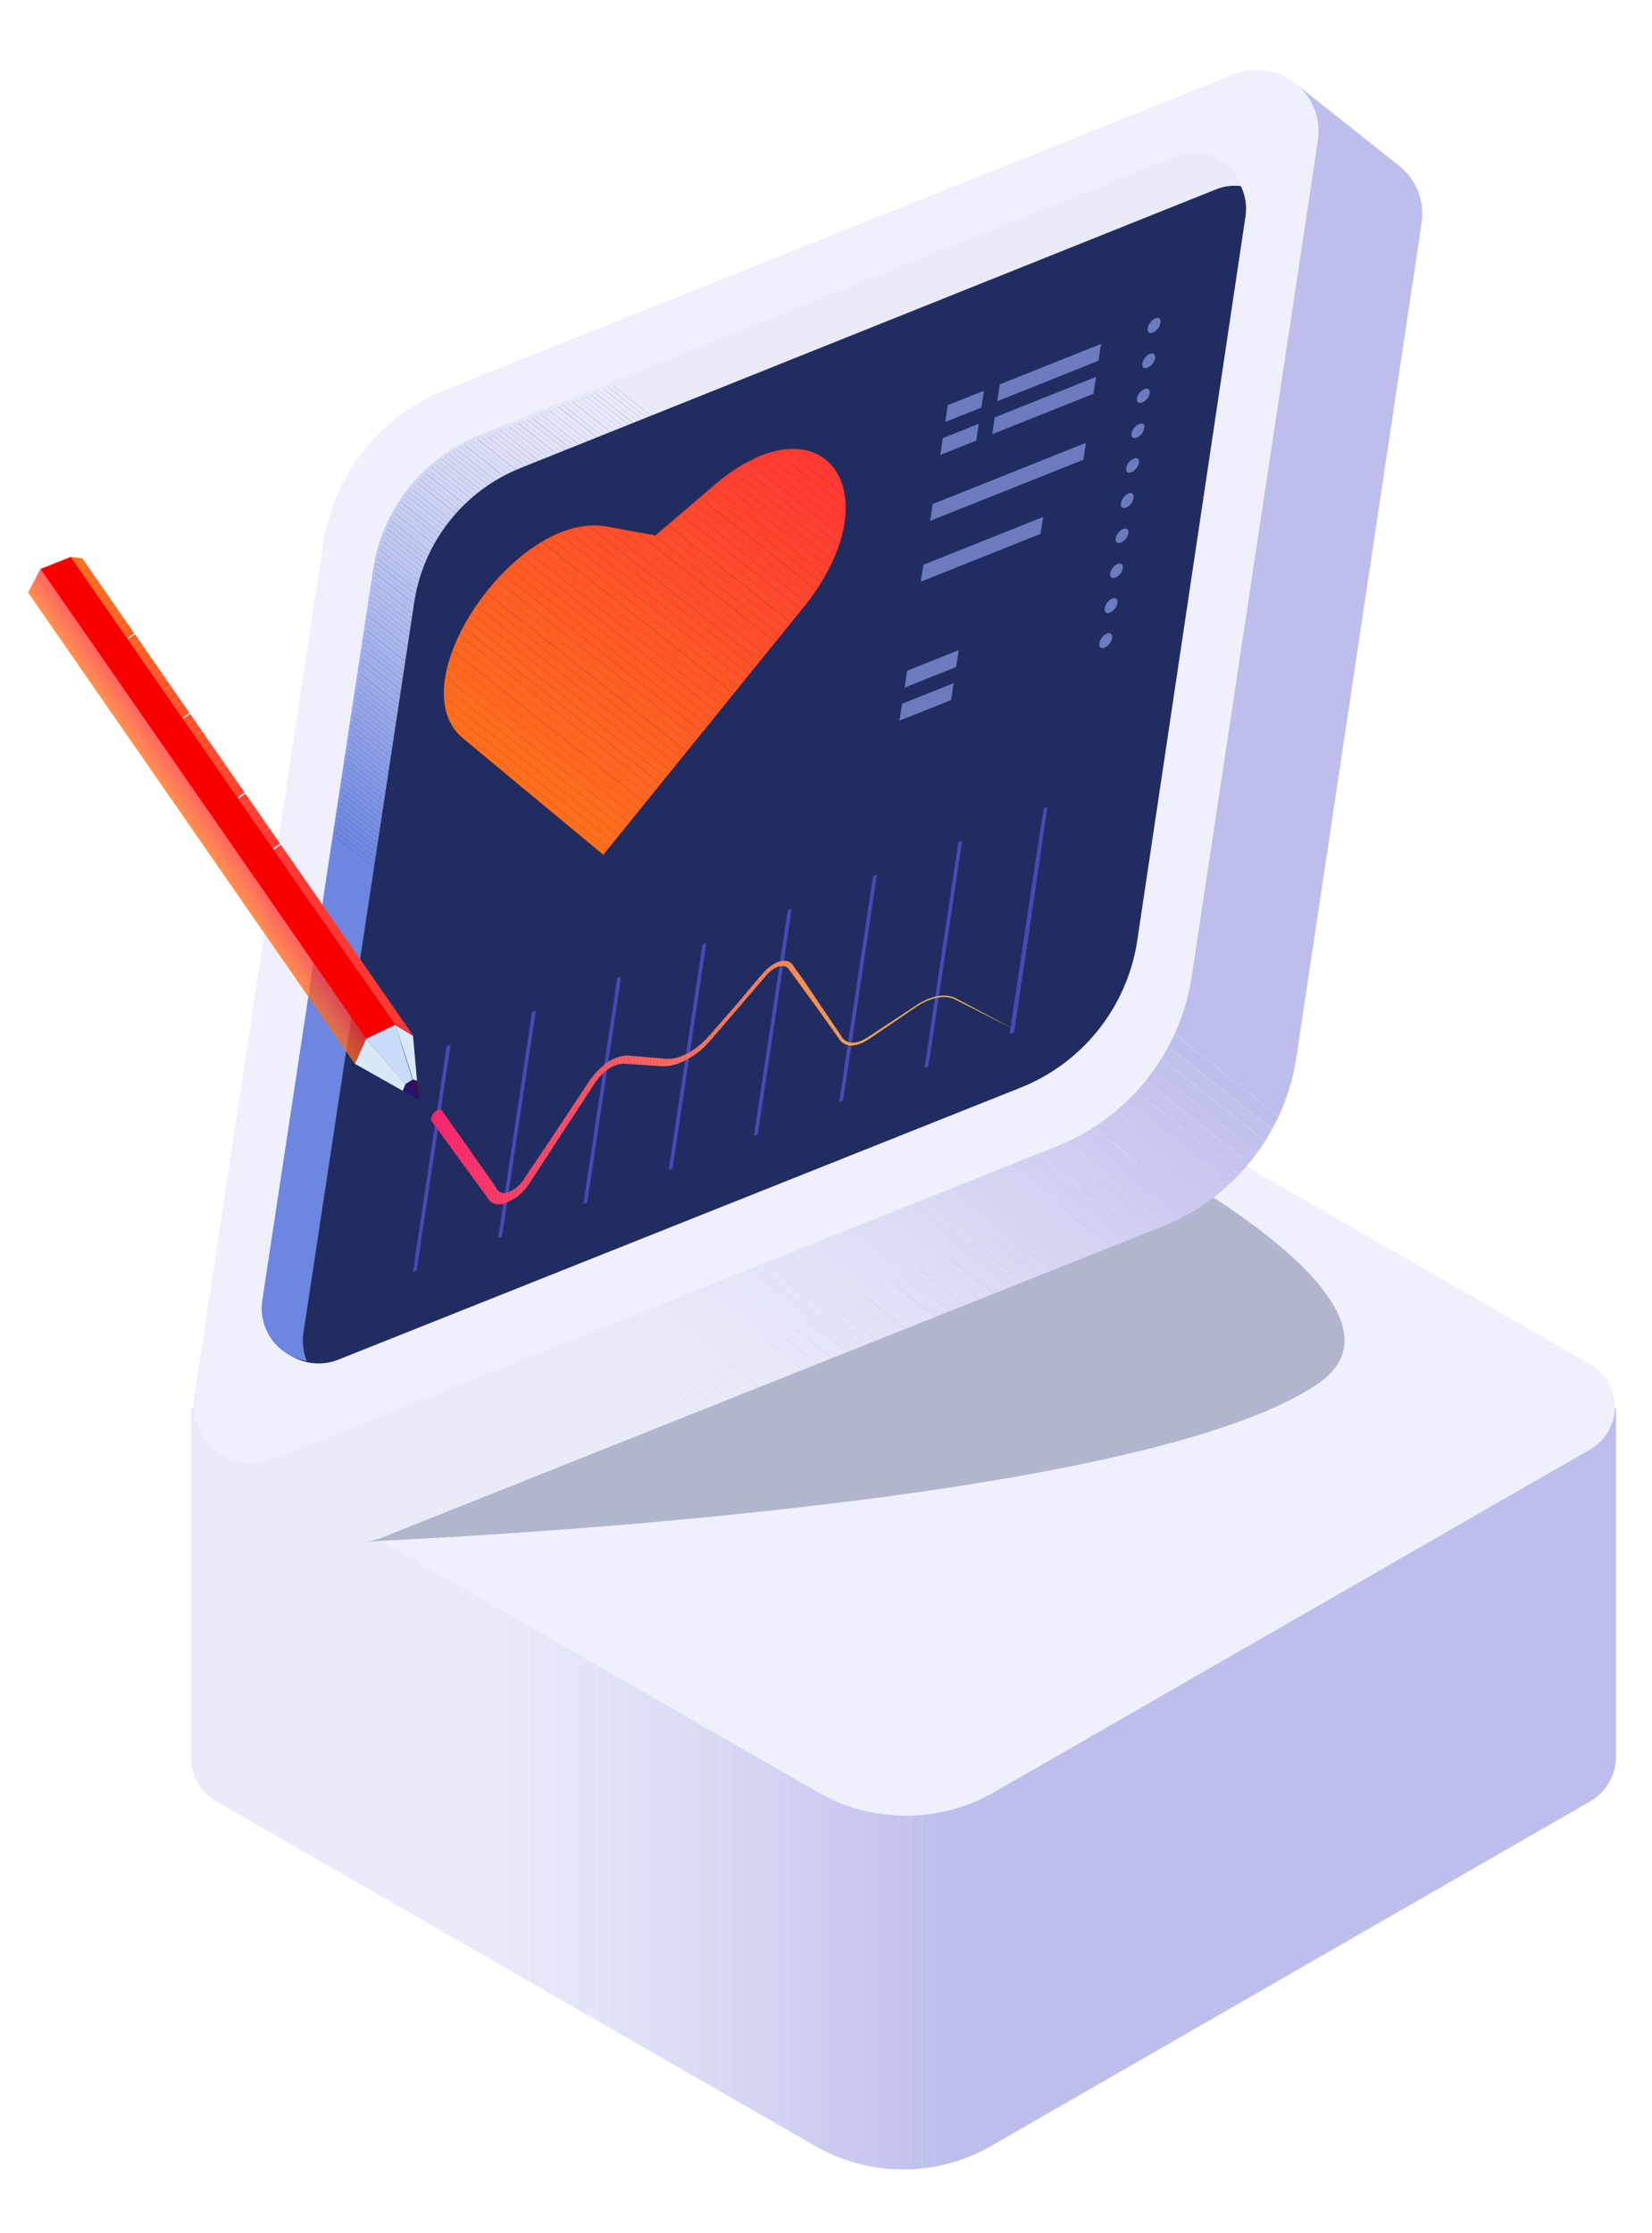 <svg id="Ńëîé_2" data-name="Ńëîé 2" xmlns="http://www.w3.org/2000/svg" xmlns:xlink="http://www.w3.org/1999/xlink" viewBox="0 0 168 227"><defs><style>.cls-1{fill:none;}.cls-2{clip-path:url(#clip-path);}.cls-3{fill:#eaeaf9;}.cls-4{fill:#e9e9f9;}.cls-5{fill:#e8e8f9;}.cls-6{fill:#e8e8f8;}.cls-7{fill:#e7e7f8;}.cls-8{fill:#e6e6f8;}.cls-9{fill:#e5e5f8;}.cls-10{fill:#e4e4f7;}.cls-11{fill:#e3e3f7;}.cls-12{fill:#e2e2f7;}.cls-13{fill:#e1e1f7;}.cls-14{fill:#e0e0f6;}.cls-15{fill:#dfdff6;}.cls-16{fill:#dedef6;}.cls-17{fill:#ddddf5;}.cls-18{fill:#dcdcf5;}.cls-19{fill:#dbdbf5;}.cls-20{fill:#dadaf5;}.cls-21{fill:#d9d9f4;}.cls-22{fill:#d8d8f4;}.cls-23{fill:#d6d6f4;}.cls-24{fill:#d5d5f3;}.cls-25{fill:#d4d4f3;}.cls-26{fill:#d3d3f3;}.cls-27{fill:#d2d2f2;}.cls-28{fill:#d0d0f2;}.cls-29{fill:#cfcff2;}.cls-30{fill:#cecef1;}.cls-31{fill:#ccccf1;}.cls-32{fill:#cbcbf1;}.cls-33{fill:#cacaf0;}.cls-34{fill:#c8c8f0;}.cls-35{fill:#c7c7ef;}.cls-36{fill:#c5c5ef;}.cls-37{fill:#c4c4ef;}.cls-38{fill:#c3c3ee;}.cls-39{fill:#c1c1ee;}.cls-40{fill:#c0c0ed;}.cls-41{fill:#bebeed;}.cls-42{fill:#f0f0fc;}.cls-43{opacity:0.3;}.cls-44{fill:#212d60;}.cls-45{clip-path:url(#clip-path-2);}.cls-46{clip-path:url(#clip-path-3);}.cls-47{fill:#e8e9f9;}.cls-48{fill:#e7e8f8;}.cls-49{fill:#e6e7f8;}.cls-50{fill:#e5e6f8;}.cls-51{fill:#e4e5f8;}.cls-52{fill:#e3e4f8;}.cls-53{fill:#e2e4f7;}.cls-54{fill:#e1e3f7;}.cls-55{fill:#e0e2f7;}.cls-56{fill:#dfe1f7;}.cls-57{fill:#dee0f7;}.cls-58{fill:#dde0f6;}.cls-59{fill:#dddff6;}.cls-60{fill:#dcdff6;}.cls-61{fill:#dbdef6;}.cls-62{fill:#daddf6;}.cls-63{fill:#d9dcf6;}.cls-64{fill:#d8dcf5;}.cls-65{fill:#d7dbf5;}.cls-66{fill:#d6daf5;}.cls-67{fill:#d5d9f5;}.cls-68{fill:#d4d8f5;}.cls-69{fill:#d3d8f4;}.cls-70{fill:#d2d7f4;}.cls-71{fill:#d1d6f4;}.cls-72{fill:#d0d6f4;}.cls-73{fill:#d0d5f4;}.cls-74{fill:#cfd4f4;}.cls-75{fill:#ced3f3;}.cls-76{fill:#cdd3f3;}.cls-77{fill:#ccd2f3;}.cls-78{fill:#cbd1f3;}.cls-79{fill:#cad0f3;}.cls-80{fill:#c9d0f2;}.cls-81{fill:#c8cff2;}.cls-82{fill:#c7cef2;}.cls-83{fill:#c6cdf2;}.cls-84{fill:#c5ccf2;}.cls-85{fill:#c4ccf1;}.cls-86{fill:#c3cbf1;}.cls-87{fill:#c2caf1;}.cls-88{fill:#c1c9f1;}.cls-89{fill:#c0c8f1;}.cls-90{fill:#bfc7f0;}.cls-91{fill:#bec7f0;}.cls-92{fill:#bdc6f0;}.cls-93{fill:#bcc5f0;}.cls-94{fill:#bbc4f0;}.cls-95{fill:#b9c3ef;}.cls-96{fill:#b8c2ef;}.cls-97{fill:#b7c1ef;}.cls-98{fill:#b6c0ef;}.cls-99{fill:#b5c0ee;}.cls-100{fill:#b4bfee;}.cls-101{fill:#b3beee;}.cls-102{fill:#b2bdee;}.cls-103{fill:#b0bced;}.cls-104{fill:#afbbed;}.cls-105{fill:#aebaed;}.cls-106{fill:#adb9ed;}.cls-107{fill:#acb8ed;}.cls-108{fill:#aab7ec;}.cls-109{fill:#a9b6ec;}.cls-110{fill:#a8b5ec;}.cls-111{fill:#a7b4ec;}.cls-112{fill:#a6b3eb;}.cls-113{fill:#a4b2eb;}.cls-114{fill:#a3b1eb;}.cls-115{fill:#a2b0eb;}.cls-116{fill:#a1afea;}.cls-117{fill:#9faeea;}.cls-118{fill:#9eadea;}.cls-119{fill:#9dacea;}.cls-120{fill:#9babe9;}.cls-121{fill:#9aaae9;}.cls-122{fill:#99a9e9;}.cls-123{fill:#97a8e8;}.cls-124{fill:#96a7e8;}.cls-125{fill:#95a6e8;}.cls-126{fill:#93a5e8;}.cls-127{fill:#92a4e7;}.cls-128{fill:#91a3e7;}.cls-129{fill:#8fa2e7;}.cls-130{fill:#8ea0e7;}.cls-131{fill:#8d9fe6;}.cls-132{fill:#8b9ee6;}.cls-133{fill:#8a9de6;}.cls-134{fill:#899ce6;}.cls-135{fill:#879be5;}.cls-136{fill:#869ae5;}.cls-137{fill:#8499e5;}.cls-138{fill:#8398e4;}.cls-139{fill:#8296e4;}.cls-140{fill:#8095e4;}.cls-141{fill:#7f94e4;}.cls-142{fill:#7d93e3;}.cls-143{fill:#7c92e3;}.cls-144{fill:#7a91e3;}.cls-145{fill:#7990e2;}.cls-146{fill:#778ee2;}.cls-147{fill:#768de2;}.cls-148{fill:#748ce1;}.cls-149{fill:#738be1;}.cls-150{fill:#728ae1;}.cls-151{fill:#7088e1;}.cls-152{fill:#6f87e0;}.cls-153{fill:#6d86e0;}.cls-154{clip-path:url(#clip-path-4);}.cls-155{fill:#ff6f1b;}.cls-156{fill:#ff6e1b;}.cls-157{fill:#ff6d1c;}.cls-158{fill:#ff6c1c;}.cls-159{fill:#ff6b1d;}.cls-160{fill:#ff6a1d;}.cls-161{fill:#ff691e;}.cls-162{fill:#ff681e;}.cls-163{fill:#ff671f;}.cls-164{fill:#ff661f;}.cls-165{fill:#ff6520;}.cls-166{fill:#ff6420;}.cls-167{fill:#ff6320;}.cls-168{fill:#ff6221;}.cls-169{fill:#ff6121;}.cls-170{fill:#ff6022;}.cls-171{fill:#ff5f22;}.cls-172{fill:#ff5e23;}.cls-173{fill:#ff5d23;}.cls-174{fill:#ff5c24;}.cls-175{fill:#ff5b24;}.cls-176{fill:#ff5a25;}.cls-177{fill:#ff5925;}.cls-178{fill:#ff5825;}.cls-179{fill:#ff5726;}.cls-180{fill:#ff5626;}.cls-181{fill:#ff5527;}.cls-182{fill:#ff5327;}.cls-183{fill:#ff5228;}.cls-184{fill:#ff5128;}.cls-185{fill:#ff5029;}.cls-186{fill:#ff4f29;}.cls-187{fill:#ff4e29;}.cls-188{fill:#ff4d2a;}.cls-189{fill:#ff4c2a;}.cls-190{fill:#ff4b2b;}.cls-191{fill:#ff4a2b;}.cls-192{fill:#ff492c;}.cls-193{fill:#ff482c;}.cls-194{fill:#ff472d;}.cls-195{fill:#ff462d;}.cls-196{fill:#ff452e;}.cls-197{fill:#ff442e;}.cls-198{fill:#ff432e;}.cls-199{fill:#ff422f;}.cls-200{fill:#ff412f;}.cls-201{fill:#ff4030;}.cls-202{fill:#ff3f30;}.cls-203{fill:#ff3e31;}.cls-204{fill:#ff3d31;}.cls-205{fill:#ff3c32;}.cls-206{fill:#ff3b32;}.cls-207{fill:#ff3a33;}.cls-208{fill:#ff3933;}.cls-209{fill:#474ab6;}.cls-210{clip-path:url(#clip-path-5);}.cls-211{fill:#ffd33f;}.cls-212{fill:#ffd23f;}.cls-213{fill:#ffd140;}.cls-214{fill:#ffd040;}.cls-215{fill:#ffcf40;}.cls-216{fill:#ffce40;}.cls-217{fill:#ffcd41;}.cls-218{fill:#ffcc41;}.cls-219{fill:#ffcb41;}.cls-220{fill:#ffca41;}.cls-221{fill:#ffc942;}.cls-222{fill:#ffc842;}.cls-223{fill:#ffc742;}.cls-224{fill:#ffc643;}.cls-225{fill:#ffc543;}.cls-226{fill:#ffc443;}.cls-227{fill:#ffc343;}.cls-228{fill:#ffc244;}.cls-229{fill:#ffc144;}.cls-230{fill:#ffc044;}.cls-231{fill:#ffbf45;}.cls-232{fill:#ffbe45;}.cls-233{fill:#ffbd45;}.cls-234{fill:#ffbc45;}.cls-235{fill:#ffbb46;}.cls-236{fill:#ffba46;}.cls-237{fill:#ffb946;}.cls-238{fill:#ffb846;}.cls-239{fill:#ffb747;}.cls-240{fill:#ffb647;}.cls-241{fill:#ffb547;}.cls-242{fill:#ffb448;}.cls-243{fill:#ffb348;}.cls-244{fill:#ffb248;}.cls-245{fill:#ffb148;}.cls-246{fill:#ffb049;}.cls-247{fill:#ffaf49;}.cls-248{fill:#ffae49;}.cls-249{fill:#ffad4a;}.cls-250{fill:#ffac4a;}.cls-251{fill:#ffab4a;}.cls-252{fill:#ffaa4a;}.cls-253{fill:#ffa94b;}.cls-254{fill:#ffa84b;}.cls-255{fill:#fea74b;}.cls-256{fill:#fea64b;}.cls-257{fill:#fea54c;}.cls-258{fill:#fea44c;}.cls-259{fill:#fea34c;}.cls-260{fill:#fea24d;}.cls-261{fill:#fea14d;}.cls-262{fill:#fea04d;}.cls-263{fill:#fe9f4d;}.cls-264{fill:#fe9e4e;}.cls-265{fill:#fe9d4e;}.cls-266{fill:#fe9c4e;}.cls-267{fill:#fe9b4f;}.cls-268{fill:#fe9a4f;}.cls-269{fill:#fe994f;}.cls-270{fill:#fe984f;}.cls-271{fill:#fe9750;}.cls-272{fill:#fe9650;}.cls-273{fill:#fe9550;}.cls-274{fill:#fe9450;}.cls-275{fill:#fe9351;}.cls-276{fill:#fe9251;}.cls-277{fill:#fe9151;}.cls-278{fill:#fe9052;}.cls-279{fill:#fe8f52;}.cls-280{fill:#fe8e52;}.cls-281{fill:#fe8d52;}.cls-282{fill:#fe8c53;}.cls-283{fill:#fe8b53;}.cls-284{fill:#fe8a53;}.cls-285{fill:#fe8954;}.cls-286{fill:#fe8854;}.cls-287{fill:#fe8754;}.cls-288{fill:#fe8654;}.cls-289{fill:#fe8555;}.cls-290{fill:#fe8455;}.cls-291{fill:#fe8355;}.cls-292{fill:#fe8255;}.cls-293{fill:#fe8156;}.cls-294{fill:#fe8056;}.cls-295{fill:#fe7f56;}.cls-296{fill:#fe7e57;}.cls-297{fill:#fe7d57;}.cls-298{fill:#fe7b57;}.cls-299{fill:#fe7a57;}.cls-300{fill:#fe7958;}.cls-301{fill:#fe7858;}.cls-302{fill:#fe7758;}.cls-303{fill:#fe7659;}.cls-304{fill:#fe7559;}.cls-305{fill:#fe7459;}.cls-306{fill:#fe7359;}.cls-307{fill:#fe725a;}.cls-308{fill:#fe715a;}.cls-309{fill:#fe705a;}.cls-310{fill:#fe6f5a;}.cls-311{fill:#fe6e5b;}.cls-312{fill:#fe6d5b;}.cls-313{fill:#fe6c5b;}.cls-314{fill:#fe6b5c;}.cls-315{fill:#fe6a5c;}.cls-316{fill:#fe695c;}.cls-317{fill:#fe685c;}.cls-318{fill:#fe675d;}.cls-319{fill:#fe665d;}.cls-320{fill:#fe655d;}.cls-321{fill:#fe645e;}.cls-322{fill:#fe635e;}.cls-323{fill:#fe625e;}.cls-324{fill:#fe615e;}.cls-325{fill:#fe605f;}.cls-326{fill:#fe5f5f;}.cls-327{fill:#fe5e5f;}.cls-328{fill:#fe5d5f;}.cls-329{fill:#fe5c60;}.cls-330{fill:#fe5b60;}.cls-331{fill:#fe5a60;}.cls-332{fill:#fe5961;}.cls-333{fill:#fe5861;}.cls-334{fill:#fe5761;}.cls-335{fill:#fe5661;}.cls-336{fill:#fe5562;}.cls-337{fill:#fe5462;}.cls-338{fill:#fe5362;}.cls-339{fill:#fe5263;}.cls-340{fill:#fe5163;}.cls-341{fill:#fd5063;}.cls-342{fill:#fd4f63;}.cls-343{fill:#fd4e64;}.cls-344{fill:#fd4d64;}.cls-345{fill:#fd4c64;}.cls-346{fill:#fd4b64;}.cls-347{fill:#fd4a65;}.cls-348{fill:#fd4965;}.cls-349{fill:#fd4865;}.cls-350{fill:#fd4766;}.cls-351{fill:#fd4666;}.cls-352{fill:#fd4566;}.cls-353{fill:#fd4466;}.cls-354{fill:#fd4367;}.cls-355{fill:#fd4267;}.cls-356{fill:#fd4167;}.cls-357{fill:#fd4068;}.cls-358{fill:#fd3f68;}.cls-359{fill:#fd3e68;}.cls-360{fill:#fd3d68;}.cls-361{fill:#fd3c69;}.cls-362{fill:#fd3b69;}.cls-363{fill:#fd3a69;}.cls-364{fill:#fd3969;}.cls-365{fill:#fd386a;}.cls-366{fill:#fd376a;}.cls-367{fill:#fd366a;}.cls-368{fill:#fd356b;}.cls-369{fill:#fd346b;}.cls-370{fill:#fd336b;}.cls-371{fill:#fd326b;}.cls-372{fill:#fd316c;}.cls-373{fill:#fd306c;}.cls-374{fill:#fd2f6c;}.cls-375{fill:#fd2e6d;}.cls-376{fill:#fd2d6d;}.cls-377{fill:#fd2c6d;}.cls-378{fill:#fd2b6d;}.cls-379{fill:#fd2a6e;}.cls-380{fill:#fd296e;}.cls-381{fill:#fd286e;}.cls-382{fill:#fd276e;}.cls-383{fill:#fd266f;}.cls-384{fill:#fd256f;}.cls-385{opacity:0.6;}.cls-386{fill:#9faffc;}.cls-387{fill:#b38b91;}.cls-388{fill:#f90000;}.cls-389{clip-path:url(#clip-path-6);}.cls-390{clip-path:url(#clip-path-7);}.cls-391{fill:#c8dcf9;}.cls-392{fill:#dae9f8;}.cls-393{clip-path:url(#clip-path-8);}.cls-394{fill:#120a9d;}.cls-395{fill:#130a9b;}.cls-396{fill:#140a9a;}.cls-397{fill:#150a98;}.cls-398{fill:#160a96;}.cls-399{fill:#170994;}.cls-400{fill:#180993;}.cls-401{fill:#190991;}.cls-402{fill:#1a0990;}.cls-403{fill:#1b098e;}.cls-404{fill:#1c098c;}.cls-405{fill:#1d098b;}.cls-406{fill:#1e0989;}.cls-407{fill:#1f0888;}.cls-408{fill:#200886;}.cls-409{fill:#210885;}.cls-410{fill:#220883;}.cls-411{fill:#230882;}.cls-412{fill:#240880;}.cls-413{fill:#25087f;}.cls-414{fill:#26087d;}.cls-415{fill:#26087c;}.cls-416{fill:#27077a;}.cls-417{fill:#280779;}.cls-418{fill:#290778;}.cls-419{fill:#2a0776;}.cls-420{fill:#2b0775;}.cls-421{fill:#2b0774;}.cls-422{fill:#2c0772;}.cls-423{fill:#2d0771;}.cls-424{fill:#2e0770;}.cls-425{fill:#2f076f;}.cls-426{fill:#2f076d;}.cls-427{fill:#30066c;}.cls-428{fill:#31066b;}.cls-429{fill:#31066a;}.cls-430{fill:#320669;}.cls-431{fill:#330667;}.cls-432{fill:#340666;}.cls-433{fill:#340665;}.cls-434{fill:#350664;}.cls-435{fill:#360663;}.cls-436{fill:#360662;}.cls-437{fill:#370661;}.cls-438{fill:#370660;}.cls-439{fill:#38065f;}.cls-440{fill:#39055e;}.cls-441{fill:#39055d;}.cls-442{fill:#3a055c;}.cls-443{fill:#3a055b;}.cls-444{fill:#3b055a;}.cls-445{fill:#3b0559;}.cls-446{fill:#3c0559;}.cls-447{fill:#3d0558;}.cls-448{fill:#3d0557;}.cls-449{fill:#3e0556;}.cls-450{fill:#3e0555;}.cls-451{fill:#3f0554;}.cls-452{fill:#3f0553;}.cls-453{fill:#400553;}.cls-454{fill:#400552;}.cls-455{fill:#410551;}.cls-456{fill:#410451;}.cls-457{fill:#410450;}.cls-458{fill:#42044f;}.cls-459{fill:#42044e;}.cls-460{fill:#43044e;}.cls-461{fill:#43044d;}.cls-462{fill:#44044c;}.cls-463{fill:#44044b;}.cls-464{fill:#45044b;}.cls-465{fill:#45044a;}</style><clipPath id="clip-path"><path class="cls-1" d="M19.43,143.13v35.54A5.15,5.15,0,0,0,22,183.13l60.84,35a18,18,0,0,0,18,0l60.64-34.87a5.27,5.27,0,0,0,2.86-4.57V143.13Z"/></clipPath><clipPath id="clip-path-2"><path class="cls-1" d="M134,14.32,121.18,99.24A22.17,22.17,0,0,1,107.5,116.5L28,148.28a6,6,0,0,1-6-.86l10.29,8.16.29-.37a6,6,0,0,0,6.26,1.1l79.37-31.63a22.06,22.06,0,0,0,13.63-17.2L144.57,22.7a6.24,6.24,0,0,0-2.3-5.86L131.72,8.47A6.2,6.2,0,0,1,134,14.32Z"/></clipPath><clipPath id="clip-path-3"><path class="cls-1" d="M30.86,135.47,42.13,61.2A17.54,17.54,0,0,1,53,47.55l70.61-28.28a5.11,5.11,0,0,1,2.67-.34,5.23,5.23,0,0,0-6.86-3L48.76,44.23A17.55,17.55,0,0,0,37.94,57.88L26.68,132.15a5.43,5.43,0,0,0,4.52,6.21A5.44,5.44,0,0,1,30.86,135.47Z"/></clipPath><clipPath id="clip-path-4"><path class="cls-1" d="M61.35,86.89l20.3-25.07.36-.45c9-11.63,1.43-21.28-9.36-12.06l-6,5.12-5-.91c-9-1.63-21,15.51-14.81,21.32l.25.22Z"/></clipPath><clipPath id="clip-path-5"><path class="cls-1" d="M43.91,114l5.6,7.67a1.39,1.39,0,0,0,1.83.65,4.92,4.92,0,0,0,2.48-2c1.08-1.63,2.07-3.17,3.1-4.76L60,110.87a11,11,0,0,1,.74-1.1,4.85,4.85,0,0,1,.83-.86,3.09,3.09,0,0,1,1.81-.78l3.66.24a4.3,4.3,0,0,0,2.12-.33,8.25,8.25,0,0,0,2.31-1.46,11.76,11.76,0,0,0,1-1.08l.93-1.07,1.85-2.16,1.84-2.15.92-1.06a3.06,3.06,0,0,1,.89-.69,1.36,1.36,0,0,1,.87-.15.89.89,0,0,1,.56.46l1,1.37,2,2.74,1.94,2.73a1.46,1.46,0,0,0,1.52.75,3,3,0,0,0,1.11-.36c.39-.21.74-.47,1.1-.71l4.31-2.93c1.42-.92,2.89-1.17,3.84-.66l5.92,3-5.82-3.1c-1-.55-2.47-.33-3.95.61L88.93,105c-.36.23-.72.5-1.06.67a2.52,2.52,0,0,1-1,.31,1.3,1.3,0,0,1-1.36-.72l-1.89-2.8-1.88-2.79-1-1.4a1.12,1.12,0,0,0-.68-.57,1.7,1.7,0,0,0-1.13.18,3.71,3.71,0,0,0-1.2.91l-.94,1.07L75,102l-1.86,2.13-.93,1.07a11.41,11.41,0,0,1-.92.92,6.78,6.78,0,0,1-2,1.25,3.61,3.61,0,0,1-1.85.24l-3.66-.31a3.89,3.89,0,0,0-2.39,1,6.31,6.31,0,0,0-1.12,1.13c-.36.45-.59.85-.85,1.23l-3.12,4.71L53.19,120a3.14,3.14,0,0,1-1.58,1.22.87.87,0,0,1-1.15-.47c0-.06-5.51-7.84-5.51-7.84-.14-.21-.49-.13-.78.17s-.4.71-.26.91Z"/></clipPath><clipPath id="clip-path-6"><polygon class="cls-1" points="37.23 105.61 36.09 108.15 2.86 60.23 4.11 57.84 37.23 105.61"/></clipPath><clipPath id="clip-path-7"><polygon class="cls-1" points="7.21 56.61 8.38 56.77 42.03 105.3 40.2 104.18 7.21 56.61"/></clipPath><clipPath id="clip-path-8"><path class="cls-1" d="M42.44,110l.18,1.86L41,110.89l.26-.67.75-.47.48.13Z"/></clipPath></defs><title>Kreslicí plátno 1</title><g class="cls-2"><rect class="cls-3" x="19.43" y="143.13" width="26.43" height="78.17"/><rect class="cls-3" x="45.85" y="143.13" width="1.14" height="78.17"/><rect class="cls-3" x="47" y="143.13" width="1.14" height="78.17"/><rect class="cls-3" x="48.14" y="143.13" width="1.14" height="78.17"/><rect class="cls-4" x="49.28" y="143.13" width="1.14" height="78.17"/><rect class="cls-4" x="50.42" y="143.13" width="1.14" height="78.17"/><rect class="cls-5" x="51.56" y="143.13" width="1.14" height="78.17"/><rect class="cls-6" x="52.7" y="143.13" width="1.14" height="78.17"/><rect class="cls-7" x="53.85" y="143.13" width="1.14" height="78.17"/><rect class="cls-8" x="54.99" y="143.13" width="1.14" height="78.17"/><rect class="cls-8" x="56.13" y="143.13" width="1.14" height="78.17"/><rect class="cls-9" x="57.27" y="143.13" width="1.14" height="78.17"/><rect class="cls-10" x="58.41" y="143.13" width="1.14" height="78.17"/><rect class="cls-10" x="59.55" y="143.13" width="1.14" height="78.17"/><rect class="cls-11" x="60.7" y="143.13" width="1.14" height="78.17"/><rect class="cls-12" x="61.84" y="143.13" width="1.14" height="78.17"/><rect class="cls-13" x="62.98" y="143.13" width="1.14" height="78.17"/><rect class="cls-14" x="64.12" y="143.13" width="1.14" height="78.17"/><rect class="cls-15" x="65.26" y="143.13" width="1.14" height="78.17"/><rect class="cls-16" x="66.4" y="143.13" width="1.14" height="78.17"/><rect class="cls-17" x="67.55" y="143.13" width="1.14" height="78.17"/><rect class="cls-18" x="68.69" y="143.13" width="1.14" height="78.17"/><rect class="cls-19" x="69.83" y="143.13" width="1.14" height="78.17"/><rect class="cls-20" x="70.97" y="143.13" width="1.14" height="78.17"/><rect class="cls-21" x="72.11" y="143.13" width="1.14" height="78.17"/><rect class="cls-22" x="73.26" y="143.13" width="1.14" height="78.17"/><rect class="cls-23" x="74.4" y="143.13" width="1.14" height="78.17"/><rect class="cls-24" x="75.54" y="143.13" width="1.14" height="78.17"/><rect class="cls-25" x="76.68" y="143.13" width="1.14" height="78.17"/><rect class="cls-26" x="77.82" y="143.13" width="1.14" height="78.17"/><rect class="cls-27" x="78.96" y="143.13" width="1.14" height="78.17"/><rect class="cls-28" x="80.11" y="143.13" width="1.14" height="78.17"/><rect class="cls-29" x="81.25" y="143.13" width="1.14" height="78.17"/><rect class="cls-30" x="82.39" y="143.13" width="1.14" height="78.17"/><rect class="cls-31" x="83.53" y="143.13" width="1.14" height="78.17"/><rect class="cls-32" x="84.67" y="143.13" width="1.14" height="78.17"/><rect class="cls-33" x="85.81" y="143.13" width="1.14" height="78.17"/><rect class="cls-34" x="86.96" y="143.13" width="1.14" height="78.17"/><rect class="cls-35" x="88.1" y="143.13" width="1.14" height="78.17"/><rect class="cls-36" x="89.24" y="143.13" width="1.14" height="78.17"/><rect class="cls-37" x="90.38" y="143.13" width="1.14" height="78.17"/><rect class="cls-38" x="91.52" y="143.13" width="1.14" height="78.17"/><rect class="cls-39" x="92.66" y="143.13" width="1.14" height="78.17"/><rect class="cls-40" x="93.81" y="143.13" width="1.14" height="78.17"/><rect class="cls-41" x="94.95" y="143.13" width="1.14" height="78.17"/><rect class="cls-41" x="96.09" y="143.13" width="68.33" height="78.17"/></g><path class="cls-42" d="M83.16,182.19l-60.84-35a5.14,5.14,0,0,1,0-8.92l61.17-35.16a16.33,16.33,0,0,1,16.34,0l61.94,35.6a5,5,0,0,1,0,8.6l-60.64,34.86A18,18,0,0,1,83.16,182.19Z"/><g class="cls-43"><path class="cls-44" d="M36.09,156.75s79-3,98-16.13c11.34-7.84-17.41-22.87-17.41-22.87Z"/></g><g class="cls-45"><polygon class="cls-3" points="22.02 143.68 40.25 120.67 86.37 157.23 22.02 157.23 22.02 143.68"/><polygon class="cls-3" points="40.25 120.67 41.12 119.58 88.62 157.23 86.37 157.23 40.25 120.67"/><polygon class="cls-3" points="41.12 119.58 41.98 118.48 90.87 157.23 88.62 157.23 41.12 119.58"/><polygon class="cls-3" points="41.98 118.48 42.85 117.39 93.11 157.23 90.87 157.23 41.98 118.48"/><polygon class="cls-4" points="42.85 117.39 43.72 116.3 95.36 157.23 93.11 157.23 42.85 117.39"/><polygon class="cls-4" points="43.72 116.3 44.58 115.21 97.6 157.23 95.36 157.23 43.72 116.3"/><polygon class="cls-5" points="44.58 115.21 45.45 114.11 99.85 157.23 97.6 157.23 44.58 115.21"/><polygon class="cls-6" points="45.45 114.11 46.31 113.02 100.79 156.19 99.97 157.23 99.85 157.23 45.45 114.11"/><rect class="cls-7" x="73.29" y="99.31" width="1.39" height="69.51" transform="translate(-77.03 108.78) rotate(-51.6)"/><rect class="cls-8" x="74.15" y="98.21" width="1.39" height="69.51" transform="translate(-75.85 109.04) rotate(-51.6)"/><rect class="cls-8" x="75.02" y="97.12" width="1.39" height="69.51" transform="translate(-74.66 109.31) rotate(-51.6)"/><rect class="cls-9" x="75.89" y="96.03" width="1.39" height="69.51" transform="translate(-73.48 109.57) rotate(-51.6)"/><rect class="cls-10" x="76.75" y="94.93" width="1.39" height="69.51" transform="translate(-72.29 109.83) rotate(-51.6)"/><rect class="cls-10" x="77.62" y="93.84" width="1.39" height="69.51" transform="translate(-71.11 110.1) rotate(-51.6)"/><rect class="cls-11" x="78.48" y="92.75" width="1.39" height="69.51" transform="translate(-69.92 110.36) rotate(-51.6)"/><rect class="cls-12" x="79.35" y="91.65" width="1.39" height="69.51" transform="translate(-68.74 110.63) rotate(-51.6)"/><rect class="cls-13" x="80.22" y="90.56" width="1.39" height="69.51" transform="translate(-67.55 110.89) rotate(-51.6)"/><rect class="cls-14" x="81.08" y="89.47" width="1.39" height="69.51" transform="translate(-66.37 111.16) rotate(-51.6)"/><rect class="cls-15" x="81.95" y="88.37" width="1.39" height="69.51" transform="translate(-65.18 111.42) rotate(-51.6)"/><rect class="cls-16" x="82.82" y="87.28" width="1.39" height="69.51" transform="translate(-64 111.69) rotate(-51.6)"/><rect class="cls-17" x="83.68" y="86.19" width="1.39" height="69.51" transform="translate(-62.81 111.95) rotate(-51.6)"/><rect class="cls-18" x="84.55" y="85.09" width="1.39" height="69.51" transform="translate(-61.63 112.22) rotate(-51.6)"/><rect class="cls-19" x="85.42" y="84" width="1.39" height="69.51" transform="translate(-60.44 112.48) rotate(-51.6)"/><rect class="cls-20" x="86.28" y="82.91" width="1.39" height="69.51" transform="translate(-59.26 112.75) rotate(-51.6)"/><rect class="cls-21" x="87.15" y="81.81" width="1.39" height="69.51" transform="translate(-58.07 113.01) rotate(-51.6)"/><rect class="cls-22" x="88.02" y="80.72" width="1.39" height="69.51" transform="translate(-56.89 113.28) rotate(-51.6)"/><rect class="cls-23" x="88.88" y="79.63" width="1.39" height="69.51" transform="translate(-55.7 113.54) rotate(-51.6)"/><rect class="cls-24" x="89.75" y="78.53" width="1.39" height="69.51" transform="translate(-54.52 113.81) rotate(-51.6)"/><rect class="cls-25" x="90.61" y="77.44" width="1.39" height="69.51" transform="translate(-53.33 114.07) rotate(-51.6)"/><rect class="cls-26" x="91.48" y="76.35" width="1.39" height="69.51" transform="translate(-52.15 114.34) rotate(-51.6)"/><rect class="cls-27" x="92.35" y="75.26" width="1.39" height="69.51" transform="translate(-50.96 114.6) rotate(-51.6)"/><rect class="cls-28" x="93.21" y="74.16" width="1.39" height="69.51" transform="translate(-49.78 114.87) rotate(-51.6)"/><rect class="cls-29" x="94.08" y="73.07" width="1.39" height="69.51" transform="translate(-48.59 115.13) rotate(-51.6)"/><rect class="cls-30" x="94.95" y="71.98" width="1.39" height="69.51" transform="translate(-47.41 115.4) rotate(-51.6)"/><rect class="cls-31" x="95.81" y="70.88" width="1.39" height="69.51" transform="translate(-46.22 115.66) rotate(-51.6)"/><rect class="cls-32" x="96.68" y="69.79" width="1.39" height="69.51" transform="translate(-45.04 115.93) rotate(-51.6)"/><rect class="cls-33" x="97.55" y="68.7" width="1.39" height="69.51" transform="translate(-43.85 116.19) rotate(-51.6)"/><rect class="cls-34" x="98.41" y="67.6" width="1.39" height="69.51" transform="translate(-42.67 116.45) rotate(-51.6)"/><rect class="cls-35" x="99.28" y="66.51" width="1.39" height="69.51" transform="translate(-41.48 116.72) rotate(-51.6)"/><rect class="cls-36" x="100.14" y="65.42" width="1.39" height="69.51" transform="translate(-40.3 116.98) rotate(-51.6)"/><rect class="cls-37" x="101.01" y="64.32" width="1.39" height="69.51" transform="translate(-39.11 117.25) rotate(-51.6)"/><rect class="cls-38" x="101.88" y="63.23" width="1.39" height="69.51" transform="translate(-37.93 117.51) rotate(-51.6)"/><rect class="cls-39" x="102.74" y="62.14" width="1.39" height="69.51" transform="translate(-36.74 117.78) rotate(-51.6)"/><rect class="cls-40" x="103.61" y="61.04" width="1.39" height="69.51" transform="translate(-35.56 118.04) rotate(-51.6)"/><rect class="cls-41" x="104.48" y="59.95" width="1.39" height="69.51" transform="translate(-34.37 118.31) rotate(-51.6)"/><polygon class="cls-41" points="78.37 72.57 129.17 8.47 144.93 8.47 144.93 100.5 132.84 115.74 78.37 72.57"/></g><path class="cls-42" d="M19.8,141.76l7.5-49.7,5.56-36.75A20.13,20.13,0,0,1,45.29,39.62L79.81,25.81,125.47,7.56A6.27,6.27,0,0,1,134,14.32L121.18,99.24A22.17,22.17,0,0,1,107.5,116.5L28,148.28a6,6,0,0,1-8.22-6.52Z"/><path class="cls-44" d="M103.76,110.58,34.41,138.22A5.46,5.46,0,0,1,27,132.33L38.11,58.11a17.44,17.44,0,0,1,10.8-13.63L119.5,16.35A5.25,5.25,0,0,1,126.66,22l-11,73.58A19.19,19.19,0,0,1,103.76,110.58Z"/><g class="cls-46"><polygon class="cls-3" points="126.23 22.15 93.28 63.72 52.46 31.37 65.6 14.79 126.23 14.79 126.23 22.15"/><rect class="cls-3" x="72.52" y="21.67" width="0.43" height="52.09" transform="translate(-9.83 75.08) rotate(-51.6)"/><rect class="cls-3" x="72.26" y="22.01" width="0.43" height="52.09" transform="translate(-10.2 75) rotate(-51.6)"/><rect class="cls-3" x="71.99" y="22.34" width="0.43" height="52.09" transform="translate(-10.56 74.92) rotate(-51.6)"/><rect class="cls-3" x="71.73" y="22.68" width="0.43" height="52.09" transform="translate(-10.92 74.84) rotate(-51.6)"/><rect class="cls-4" x="71.46" y="23.01" width="0.43" height="52.09" transform="translate(-11.29 74.76) rotate(-51.6)"/><rect class="cls-4" x="71.19" y="23.35" width="0.43" height="52.09" transform="translate(-11.65 74.68) rotate(-51.6)"/><rect class="cls-4" x="70.93" y="23.68" width="0.43" height="52.09" transform="translate(-12.02 74.6) rotate(-51.6)"/><rect class="cls-47" x="70.66" y="24.02" width="0.43" height="52.09" transform="translate(-12.38 74.51) rotate(-51.6)"/><rect class="cls-5" x="70.4" y="24.35" width="0.43" height="52.09" transform="translate(-12.74 74.43) rotate(-51.6)"/><rect class="cls-5" x="70.13" y="24.69" width="0.43" height="52.09" transform="translate(-13.11 74.35) rotate(-51.6)"/><rect class="cls-48" x="69.87" y="25.02" width="0.43" height="52.09" transform="translate(-13.47 74.27) rotate(-51.6)"/><rect class="cls-7" x="69.6" y="25.36" width="0.43" height="52.09" transform="translate(-13.83 74.19) rotate(-51.6)"/><rect class="cls-49" x="69.33" y="25.69" width="0.43" height="52.09" transform="translate(-14.2 74.11) rotate(-51.6)"/><rect class="cls-49" x="69.07" y="26.03" width="0.43" height="52.09" transform="translate(-14.56 74.03) rotate(-51.6)"/><rect class="cls-50" x="68.8" y="26.36" width="0.43" height="52.09" transform="translate(-14.92 73.95) rotate(-51.6)"/><rect class="cls-50" x="68.54" y="26.7" width="0.43" height="52.09" transform="translate(-15.29 73.86) rotate(-51.6)"/><rect class="cls-51" x="68.27" y="27.03" width="0.43" height="52.09" transform="translate(-15.65 73.78) rotate(-51.6)"/><rect class="cls-51" x="68.01" y="27.37" width="0.43" height="52.09" transform="translate(-16.01 73.7) rotate(-51.6)"/><rect class="cls-52" x="67.74" y="27.7" width="0.43" height="52.09" transform="translate(-16.38 73.62) rotate(-51.6)"/><rect class="cls-53" x="67.47" y="28.04" width="0.43" height="52.09" transform="translate(-16.74 73.54) rotate(-51.6)"/><rect class="cls-53" x="67.21" y="28.38" width="0.43" height="52.09" transform="translate(-17.1 73.46) rotate(-51.6)"/><rect class="cls-54" x="66.94" y="28.71" width="0.43" height="52.09" transform="translate(-17.47 73.38) rotate(-51.6)"/><rect class="cls-54" x="66.68" y="29.05" width="0.43" height="52.09" transform="translate(-17.83 73.3) rotate(-51.6)"/><rect class="cls-55" x="66.41" y="29.38" width="0.43" height="52.09" transform="translate(-18.19 73.22) rotate(-51.6)"/><rect class="cls-56" x="66.15" y="29.72" width="0.43" height="52.09" transform="translate(-18.56 73.13) rotate(-51.6)"/><rect class="cls-56" x="65.88" y="30.05" width="0.43" height="52.09" transform="translate(-18.92 73.05) rotate(-51.6)"/><rect class="cls-57" x="65.61" y="30.39" width="0.43" height="52.09" transform="translate(-19.28 72.97) rotate(-51.6)"/><rect class="cls-58" x="65.35" y="30.72" width="0.43" height="52.09" transform="translate(-19.65 72.89) rotate(-51.6)"/><rect class="cls-59" x="65.08" y="31.06" width="0.43" height="52.09" transform="translate(-20.01 72.81) rotate(-51.6)"/><rect class="cls-60" x="64.82" y="31.39" width="0.43" height="52.09" transform="translate(-20.37 72.73) rotate(-51.6)"/><rect class="cls-61" x="64.55" y="31.73" width="0.43" height="52.09" transform="translate(-20.74 72.65) rotate(-51.6)"/><rect class="cls-62" x="64.29" y="32.06" width="0.43" height="52.09" transform="translate(-21.1 72.57) rotate(-51.6)"/><rect class="cls-62" x="64.02" y="32.4" width="0.43" height="52.09" transform="translate(-21.46 72.48) rotate(-51.6)"/><rect class="cls-63" x="63.75" y="32.73" width="0.43" height="52.09" transform="translate(-21.83 72.4) rotate(-51.6)"/><rect class="cls-64" x="63.49" y="33.07" width="0.43" height="52.09" transform="translate(-22.19 72.32) rotate(-51.6)"/><rect class="cls-65" x="63.22" y="33.4" width="0.43" height="52.09" transform="translate(-22.55 72.24) rotate(-51.6)"/><rect class="cls-66" x="62.96" y="33.74" width="0.43" height="52.09" transform="translate(-22.92 72.16) rotate(-51.6)"/><rect class="cls-66" x="62.69" y="34.08" width="0.43" height="52.09" transform="translate(-23.28 72.08) rotate(-51.6)"/><rect class="cls-67" x="62.43" y="34.41" width="0.43" height="52.09" transform="translate(-23.65 72) rotate(-51.6)"/><rect class="cls-68" x="62.16" y="34.75" width="0.43" height="52.09" transform="translate(-24.01 71.92) rotate(-51.6)"/><rect class="cls-69" x="61.89" y="35.08" width="0.43" height="52.09" transform="translate(-24.37 71.83) rotate(-51.6)"/><rect class="cls-70" x="61.63" y="35.42" width="0.43" height="52.09" transform="translate(-24.74 71.75) rotate(-51.6)"/><rect class="cls-71" x="61.36" y="35.75" width="0.43" height="52.09" transform="translate(-25.1 71.67) rotate(-51.6)"/><rect class="cls-72" x="61.1" y="36.09" width="0.43" height="52.09" transform="translate(-25.46 71.59) rotate(-51.6)"/><rect class="cls-73" x="60.83" y="36.42" width="0.43" height="52.09" transform="translate(-25.83 71.51) rotate(-51.6)"/><rect class="cls-74" x="60.57" y="36.76" width="0.43" height="52.09" transform="translate(-26.19 71.43) rotate(-51.6)"/><rect class="cls-75" x="60.3" y="37.09" width="0.43" height="52.09" transform="translate(-26.55 71.35) rotate(-51.6)"/><rect class="cls-76" x="60.03" y="37.43" width="0.43" height="52.09" transform="translate(-26.92 71.27) rotate(-51.6)"/><rect class="cls-77" x="59.77" y="37.76" width="0.43" height="52.09" transform="translate(-27.28 71.18) rotate(-51.6)"/><rect class="cls-78" x="59.5" y="38.1" width="0.43" height="52.09" transform="translate(-27.64 71.1) rotate(-51.6)"/><rect class="cls-79" x="59.24" y="38.43" width="0.43" height="52.09" transform="translate(-28.01 71.02) rotate(-51.6)"/><rect class="cls-80" x="58.97" y="38.77" width="0.43" height="52.09" transform="translate(-28.37 70.94) rotate(-51.6)"/><rect class="cls-81" x="58.71" y="39.1" width="0.43" height="52.09" transform="translate(-28.73 70.86) rotate(-51.6)"/><rect class="cls-82" x="58.44" y="39.44" width="0.43" height="52.09" transform="translate(-29.1 70.78) rotate(-51.6)"/><rect class="cls-83" x="58.17" y="39.77" width="0.43" height="52.09" transform="translate(-29.46 70.7) rotate(-51.6)"/><rect class="cls-84" x="57.91" y="40.11" width="0.43" height="52.09" transform="translate(-29.82 70.62) rotate(-51.6)"/><rect class="cls-85" x="57.64" y="40.45" width="0.43" height="52.09" transform="translate(-30.19 70.54) rotate(-51.6)"/><rect class="cls-86" x="57.38" y="40.78" width="0.43" height="52.09" transform="translate(-30.55 70.45) rotate(-51.6)"/><rect class="cls-87" x="57.11" y="41.12" width="0.43" height="52.09" transform="translate(-30.91 70.37) rotate(-51.6)"/><rect class="cls-88" x="56.85" y="41.45" width="0.43" height="52.09" transform="translate(-31.28 70.29) rotate(-51.6)"/><rect class="cls-89" x="56.58" y="41.79" width="0.43" height="52.09" transform="translate(-31.64 70.21) rotate(-51.6)"/><rect class="cls-90" x="56.31" y="42.12" width="0.43" height="52.09" transform="translate(-32 70.13) rotate(-51.6)"/><rect class="cls-91" x="56.05" y="42.46" width="0.43" height="52.09" transform="translate(-32.37 70.05) rotate(-51.6)"/><rect class="cls-92" x="55.78" y="42.79" width="0.43" height="52.09" transform="translate(-32.73 69.97) rotate(-51.6)"/><rect class="cls-93" x="55.52" y="43.13" width="0.43" height="52.09" transform="translate(-33.09 69.89) rotate(-51.6)"/><rect class="cls-94" x="55.25" y="43.46" width="0.43" height="52.09" transform="translate(-33.46 69.8) rotate(-51.6)"/><rect class="cls-95" x="54.99" y="43.8" width="0.43" height="52.09" transform="translate(-33.82 69.72) rotate(-51.6)"/><rect class="cls-96" x="54.72" y="44.13" width="0.43" height="52.09" transform="translate(-34.18 69.64) rotate(-51.6)"/><rect class="cls-97" x="54.45" y="44.47" width="0.43" height="52.09" transform="translate(-34.55 69.56) rotate(-51.6)"/><rect class="cls-98" x="54.19" y="44.8" width="0.43" height="52.09" transform="translate(-34.91 69.48) rotate(-51.6)"/><rect class="cls-99" x="53.92" y="45.14" width="0.43" height="52.09" transform="translate(-35.28 69.4) rotate(-51.6)"/><rect class="cls-100" x="53.66" y="45.47" width="0.43" height="52.09" transform="translate(-35.64 69.32) rotate(-51.6)"/><rect class="cls-101" x="53.39" y="45.81" width="0.43" height="52.09" transform="translate(-36 69.24) rotate(-51.6)"/><rect class="cls-102" x="53.13" y="46.15" width="0.43" height="52.09" transform="translate(-36.37 69.15) rotate(-51.6)"/><rect class="cls-103" x="52.86" y="46.48" width="0.43" height="52.09" transform="translate(-36.73 69.07) rotate(-51.6)"/><rect class="cls-104" x="52.59" y="46.82" width="0.43" height="52.09" transform="translate(-37.09 68.99) rotate(-51.6)"/><rect class="cls-105" x="52.33" y="47.15" width="0.43" height="52.09" transform="translate(-37.46 68.91) rotate(-51.6)"/><rect class="cls-106" x="52.06" y="47.49" width="0.43" height="52.09" transform="translate(-37.82 68.83) rotate(-51.6)"/><rect class="cls-107" x="51.8" y="47.82" width="0.43" height="52.09" transform="translate(-38.18 68.75) rotate(-51.6)"/><rect class="cls-108" x="51.53" y="48.16" width="0.43" height="52.09" transform="translate(-38.55 68.67) rotate(-51.6)"/><rect class="cls-109" x="51.27" y="48.49" width="0.43" height="52.09" transform="translate(-38.91 68.59) rotate(-51.6)"/><rect class="cls-110" x="51" y="48.83" width="0.43" height="52.09" transform="translate(-39.27 68.5) rotate(-51.6)"/><rect class="cls-111" x="50.73" y="49.16" width="0.43" height="52.09" transform="translate(-39.64 68.42) rotate(-51.6)"/><rect class="cls-112" x="50.47" y="49.5" width="0.43" height="52.09" transform="translate(-40 68.34) rotate(-51.6)"/><rect class="cls-113" x="50.2" y="49.83" width="0.43" height="52.09" transform="translate(-40.36 68.26) rotate(-51.6)"/><rect class="cls-114" x="49.94" y="50.17" width="0.43" height="52.09" transform="translate(-40.73 68.18) rotate(-51.6)"/><rect class="cls-115" x="49.67" y="50.5" width="0.43" height="52.09" transform="translate(-41.09 68.1) rotate(-51.6)"/><rect class="cls-116" x="49.41" y="50.84" width="0.43" height="52.09" transform="translate(-41.45 68.02) rotate(-51.6)"/><rect class="cls-117" x="49.14" y="51.17" width="0.43" height="52.09" transform="translate(-41.82 67.94) rotate(-51.6)"/><rect class="cls-118" x="48.87" y="51.51" width="0.43" height="52.09" transform="translate(-42.18 67.86) rotate(-51.6)"/><rect class="cls-119" x="48.61" y="51.84" width="0.43" height="52.09" transform="translate(-42.54 67.77) rotate(-51.6)"/><rect class="cls-120" x="48.34" y="52.18" width="0.43" height="52.09" transform="translate(-42.91 67.69) rotate(-51.6)"/><rect class="cls-121" x="48.08" y="52.52" width="0.43" height="52.09" transform="translate(-43.27 67.61) rotate(-51.6)"/><rect class="cls-122" x="47.81" y="52.85" width="0.43" height="52.09" transform="translate(-43.63 67.53) rotate(-51.6)"/><rect class="cls-123" x="47.55" y="53.19" width="0.43" height="52.09" transform="translate(-44 67.45) rotate(-51.6)"/><rect class="cls-124" x="47.28" y="53.52" width="0.43" height="52.09" transform="translate(-44.36 67.37) rotate(-51.6)"/><rect class="cls-125" x="47.01" y="53.86" width="0.43" height="52.09" transform="translate(-44.72 67.29) rotate(-51.6)"/><rect class="cls-126" x="46.75" y="54.19" width="0.43" height="52.09" transform="translate(-45.09 67.21) rotate(-51.6)"/><polygon class="cls-127" points="67.24 96.58 66.97 96.91 26.2 64.6 26.2 64.5 26.42 64.23 67.24 96.58"/><polygon class="cls-128" points="66.97 96.91 66.71 97.25 26.2 65.14 26.2 64.6 66.97 96.91"/><polygon class="cls-129" points="66.71 97.25 66.44 97.58 26.2 65.69 26.2 65.14 66.71 97.25"/><polygon class="cls-130" points="66.44 97.58 66.18 97.92 26.2 66.24 26.2 65.69 66.44 97.58"/><polygon class="cls-131" points="66.18 97.92 65.91 98.25 26.2 66.78 26.2 66.24 66.18 97.92"/><polygon class="cls-132" points="65.91 98.25 65.65 98.59 26.2 67.33 26.2 66.78 65.91 98.25"/><polygon class="cls-133" points="65.65 98.59 65.38 98.92 26.2 67.88 26.2 67.33 65.65 98.59"/><polygon class="cls-134" points="65.38 98.92 65.11 99.26 26.2 68.42 26.2 67.88 65.38 98.92"/><polygon class="cls-135" points="65.11 99.26 64.85 99.6 26.2 68.97 26.2 68.42 65.11 99.26"/><polygon class="cls-136" points="64.85 99.6 64.58 99.93 26.2 69.51 26.2 68.97 64.85 99.6"/><polygon class="cls-137" points="64.58 99.93 64.32 100.27 26.2 70.06 26.2 69.51 64.58 99.93"/><polygon class="cls-138" points="64.32 100.27 64.05 100.6 26.2 70.6 26.2 70.06 64.32 100.27"/><polygon class="cls-139" points="64.05 100.6 63.79 100.94 26.2 71.15 26.2 70.6 64.05 100.6"/><polygon class="cls-140" points="63.79 100.94 63.52 101.27 26.2 71.7 26.2 71.15 63.79 100.94"/><polygon class="cls-141" points="63.52 101.27 63.26 101.61 26.2 72.24 26.2 71.7 63.52 101.27"/><polygon class="cls-142" points="63.26 101.61 62.99 101.94 26.2 72.79 26.2 72.24 63.26 101.61"/><polygon class="cls-143" points="62.99 101.94 62.72 102.28 26.2 73.33 26.2 72.79 62.99 101.94"/><polygon class="cls-144" points="62.72 102.28 62.46 102.61 26.2 73.88 26.2 73.33 62.72 102.28"/><polygon class="cls-145" points="62.46 102.61 62.19 102.95 26.2 74.42 26.2 73.88 62.46 102.61"/><polygon class="cls-146" points="62.19 102.95 61.93 103.28 26.2 74.97 26.2 74.42 62.19 102.95"/><polygon class="cls-147" points="61.93 103.28 61.66 103.62 26.2 75.52 26.2 74.97 61.93 103.28"/><polygon class="cls-148" points="61.66 103.62 61.4 103.95 26.2 76.06 26.2 75.52 61.66 103.62"/><polygon class="cls-149" points="61.4 103.95 61.13 104.29 26.2 76.61 26.2 76.06 61.4 103.95"/><polygon class="cls-150" points="61.13 104.29 60.86 104.63 26.2 77.15 26.2 76.61 61.13 104.29"/><polygon class="cls-151" points="60.86 104.63 60.6 104.96 26.2 77.7 26.2 77.15 60.86 104.63"/><polygon class="cls-152" points="60.6 104.96 60.33 105.3 26.2 78.25 26.2 77.7 60.6 104.96"/><polygon class="cls-153" points="60.33 105.3 60.07 105.63 26.2 78.79 26.2 78.25 60.33 105.3"/><polygon class="cls-153" points="60.07 105.63 34.13 138.36 26.2 138.36 26.2 78.79 60.07 105.63"/></g><g class="cls-154"><polygon class="cls-155" points="40.69 70.52 61.35 86.89 40.69 86.89 40.69 70.52"/><polygon class="cls-155" points="40.69 69.44 62.71 86.89 61.35 86.89 40.69 70.52 40.69 69.44"/><polygon class="cls-156" points="40.69 68.37 64.07 86.89 62.71 86.89 40.69 69.44 40.69 68.37"/><polygon class="cls-157" points="40.69 67.29 64.75 86.36 64.33 86.89 64.07 86.89 40.69 68.37 40.69 67.29"/><polygon class="cls-158" points="40.69 66.22 65.28 85.7 64.75 86.36 40.69 67.29 40.69 66.22"/><polygon class="cls-159" points="40.69 65.14 65.8 85.04 65.28 85.7 40.69 66.22 40.69 65.14"/><polygon class="cls-160" points="40.69 64.06 66.33 84.38 65.8 85.04 40.69 65.14 40.69 64.06"/><polygon class="cls-161" points="40.69 63.73 41.06 63.28 66.85 83.72 66.33 84.38 40.69 64.06 40.69 63.73"/><rect class="cls-162" x="53.79" y="56.71" width="0.84" height="32.91" transform="translate(-36.8 70.21) rotate(-51.6)"/><rect class="cls-163" x="54.32" y="56.05" width="0.84" height="32.91" transform="translate(-36.08 70.37) rotate(-51.6)"/><rect class="cls-164" x="54.84" y="55.39" width="0.84" height="32.91" transform="translate(-35.37 70.53) rotate(-51.6)"/><rect class="cls-165" x="55.36" y="54.73" width="0.84" height="32.91" transform="translate(-34.65 70.69) rotate(-51.6)"/><rect class="cls-166" x="55.89" y="54.07" width="0.84" height="32.91" transform="translate(-33.94 70.85) rotate(-51.6)"/><rect class="cls-167" x="56.41" y="53.41" width="0.84" height="32.91" transform="translate(-33.22 71.01) rotate(-51.6)"/><rect class="cls-168" x="56.93" y="52.75" width="0.84" height="32.91" transform="translate(-32.5 71.17) rotate(-51.6)"/><rect class="cls-169" x="57.46" y="52.09" width="0.84" height="32.91" transform="translate(-31.79 71.33) rotate(-51.6)"/><rect class="cls-170" x="57.98" y="51.43" width="0.84" height="32.91" transform="translate(-31.07 71.49) rotate(-51.6)"/><rect class="cls-171" x="58.51" y="50.76" width="0.84" height="32.91" transform="translate(-30.35 71.65) rotate(-51.6)"/><rect class="cls-172" x="59.03" y="50.1" width="0.84" height="32.91" transform="translate(-29.64 71.81) rotate(-51.6)"/><rect class="cls-173" x="59.55" y="49.44" width="0.84" height="32.91" transform="translate(-28.92 71.97) rotate(-51.6)"/><rect class="cls-174" x="60.08" y="48.78" width="0.84" height="32.91" transform="translate(-28.21 72.13) rotate(-51.6)"/><rect class="cls-175" x="60.6" y="48.12" width="0.84" height="32.91" transform="translate(-27.49 72.29) rotate(-51.6)"/><rect class="cls-176" x="61.12" y="47.46" width="0.84" height="32.91" transform="translate(-26.77 72.45) rotate(-51.6)"/><rect class="cls-177" x="61.65" y="46.8" width="0.84" height="32.91" transform="translate(-26.06 72.61) rotate(-51.6)"/><rect class="cls-178" x="62.17" y="46.14" width="0.84" height="32.91" transform="translate(-25.34 72.77) rotate(-51.6)"/><rect class="cls-179" x="62.69" y="45.48" width="0.84" height="32.91" transform="translate(-24.63 72.93) rotate(-51.6)"/><rect class="cls-180" x="63.22" y="44.82" width="0.84" height="32.91" transform="translate(-23.91 73.09) rotate(-51.6)"/><rect class="cls-181" x="63.74" y="44.16" width="0.84" height="32.91" transform="translate(-23.19 73.25) rotate(-51.6)"/><rect class="cls-182" x="64.27" y="43.5" width="0.84" height="32.91" transform="translate(-22.48 73.41) rotate(-51.6)"/><rect class="cls-183" x="64.79" y="42.84" width="0.84" height="32.91" transform="translate(-21.76 73.57) rotate(-51.6)"/><rect class="cls-184" x="65.31" y="42.18" width="0.84" height="32.91" transform="translate(-21.04 73.73) rotate(-51.6)"/><rect class="cls-185" x="65.84" y="41.51" width="0.84" height="32.91" transform="translate(-20.33 73.89) rotate(-51.6)"/><rect class="cls-186" x="66.36" y="40.85" width="0.84" height="32.91" transform="translate(-19.61 74.05) rotate(-51.6)"/><rect class="cls-187" x="66.88" y="40.19" width="0.84" height="32.91" transform="translate(-18.9 74.21) rotate(-51.6)"/><rect class="cls-188" x="67.41" y="39.53" width="0.84" height="32.91" transform="translate(-18.18 74.37) rotate(-51.6)"/><rect class="cls-189" x="67.93" y="38.87" width="0.84" height="32.91" transform="translate(-17.46 74.53) rotate(-51.6)"/><rect class="cls-190" x="68.45" y="38.21" width="0.84" height="32.91" transform="translate(-16.75 74.69) rotate(-51.6)"/><rect class="cls-191" x="68.98" y="37.55" width="0.84" height="32.91" transform="translate(-16.03 74.85) rotate(-51.6)"/><rect class="cls-192" x="69.5" y="36.89" width="0.84" height="32.91" transform="translate(-15.31 75.01) rotate(-51.6)"/><rect class="cls-193" x="70.03" y="36.23" width="0.84" height="32.91" transform="translate(-14.6 75.17) rotate(-51.6)"/><rect class="cls-194" x="70.55" y="35.57" width="0.84" height="32.91" transform="translate(-13.88 75.33) rotate(-51.6)"/><rect class="cls-195" x="71.07" y="34.91" width="0.84" height="32.91" transform="translate(-13.17 75.49) rotate(-51.6)"/><rect class="cls-196" x="71.6" y="34.25" width="0.84" height="32.91" transform="translate(-12.45 75.65) rotate(-51.6)"/><polygon class="cls-197" points="59.38 40.15 59.44 40.09 60.66 40.09 85.7 59.93 85.18 60.59 59.38 40.15"/><polygon class="cls-198" points="62.02 40.09 86.22 59.27 85.7 59.93 60.66 40.09 62.02 40.09"/><polygon class="cls-199" points="63.37 40.09 86.75 58.61 86.22 59.27 62.02 40.09 63.37 40.09"/><polygon class="cls-200" points="64.73 40.09 87.27 57.95 86.75 58.61 63.37 40.09 64.73 40.09"/><polygon class="cls-201" points="66.09 40.09 87.79 57.29 87.27 57.95 64.73 40.09 66.09 40.09"/><polygon class="cls-202" points="67.44 40.09 88.32 56.63 87.79 57.29 66.09 40.09 67.44 40.09"/><polygon class="cls-203" points="68.8 40.09 88.84 55.97 88.32 56.63 67.44 40.09 68.8 40.09"/><polygon class="cls-204" points="70.16 40.09 89.36 55.31 88.84 55.97 68.8 40.09 70.16 40.09"/><polygon class="cls-205" points="71.52 40.09 89.89 54.65 89.36 55.31 70.16 40.09 71.52 40.09"/><polygon class="cls-206" points="72.87 40.09 90.41 53.98 89.89 54.65 71.52 40.09 72.87 40.09"/><polygon class="cls-207" points="74.23 40.09 90.94 53.32 90.41 53.98 72.87 40.09 74.23 40.09"/><polygon class="cls-208" points="75.59 40.09 91 52.3 91 53.24 90.94 53.32 74.23 40.09 75.59 40.09"/><polygon class="cls-208" points="91 52.3 75.59 40.09 91 40.09 91 52.3"/></g><polygon class="cls-209" points="102.72 105.1 103.11 104.94 104.21 97.58 103.82 97.74 102.72 105.1"/><polygon class="cls-209" points="102.71 105.1 103.11 104.94 104.5 95.64 104.11 95.79 102.71 105.1"/><polygon class="cls-209" points="102.71 105.11 103.1 104.95 104.79 93.69 104.4 93.85 102.71 105.11"/><polygon class="cls-209" points="102.71 105.11 103.1 104.95 105.08 91.74 104.69 91.9 102.71 105.11"/><polygon class="cls-209" points="102.7 105.11 103.09 104.95 105.37 89.8 104.97 89.95 102.7 105.11"/><polygon class="cls-209" points="102.69 105.11 103.09 104.96 105.66 87.85 105.26 88 102.69 105.11"/><polygon class="cls-209" points="102.69 105.11 103.08 104.95 105.94 85.91 105.55 86.06 102.69 105.11"/><polygon class="cls-209" points="102.69 105.12 103.08 104.96 106.23 83.96 105.84 84.11 102.69 105.12"/><polygon class="cls-209" points="102.69 105.11 103.08 104.96 106.52 82.01 106.13 82.17 102.69 105.11"/><polygon class="cls-209" points="94.02 108.57 94.41 108.42 97.85 85.46 97.46 85.62 94.02 108.57"/><polygon class="cls-209" points="85.34 112.03 85.74 111.87 89.18 88.92 88.78 89.08 85.34 112.03"/><polygon class="cls-209" points="76.67 115.48 77.06 115.33 80.51 92.38 80.11 92.54 76.67 115.48"/><polygon class="cls-209" points="68 118.94 68.4 118.78 71.83 95.84 71.44 95.99 68 118.94"/><polygon class="cls-209" points="59.33 122.4 59.72 122.23 63.16 99.29 62.77 99.45 59.33 122.4"/><polygon class="cls-209" points="50.66 125.85 51.05 125.7 54.49 102.75 54.1 102.9 50.66 125.85"/><polygon class="cls-209" points="41.99 129.3 42.38 129.15 45.82 106.2 45.43 106.36 41.99 129.3"/><g class="cls-210"><polygon class="cls-211" points="103.03 106.44 102.95 106.47 103.03 105.97 103.03 106.44"/><polygon class="cls-212" points="102.95 106.47 102.6 106.61 103.03 103.69 103.03 105.97 102.95 106.47"/><polygon class="cls-213" points="102.6 106.61 102.24 106.75 103.03 101.42 103.03 103.69 102.6 106.61"/><polygon class="cls-214" points="102.24 106.75 101.89 106.89 103.03 99.15 103.03 101.42 102.24 106.75"/><polygon class="cls-215" points="101.89 106.89 101.53 107.03 102.92 97.58 103.03 97.58 103.03 99.15 101.89 106.89"/><polygon class="cls-216" points="101.53 107.03 101.17 107.18 102.59 97.58 102.92 97.58 101.53 107.03"/><polygon class="cls-217" points="101.17 107.18 100.82 107.32 102.25 97.58 102.59 97.58 101.17 107.18"/><polygon class="cls-218" points="100.82 107.32 100.46 107.46 101.92 97.58 102.25 97.58 100.82 107.32"/><polygon class="cls-219" points="100.46 107.46 100.1 107.6 101.58 97.58 101.92 97.58 100.46 107.46"/><polygon class="cls-220" points="100.1 107.6 99.75 107.74 101.25 97.58 101.58 97.58 100.1 107.6"/><polygon class="cls-221" points="99.75 107.74 99.39 107.88 100.91 97.58 101.25 97.58 99.75 107.74"/><polygon class="cls-222" points="99.39 107.88 99.03 108.02 100.58 97.58 100.91 97.58 99.39 107.88"/><polygon class="cls-223" points="99.03 108.02 98.68 108.16 100.24 97.58 100.58 97.58 99.03 108.02"/><polygon class="cls-224" points="98.68 108.16 98.32 108.3 99.91 97.58 100.24 97.58 98.68 108.16"/><polygon class="cls-225" points="98.32 108.3 97.97 108.45 99.57 97.58 99.91 97.58 98.32 108.3"/><polygon class="cls-226" points="97.97 108.45 97.61 108.59 99.23 97.58 99.57 97.58 97.97 108.45"/><polygon class="cls-227" points="97.61 108.59 97.25 108.73 98.9 97.58 99.23 97.58 97.61 108.59"/><polygon class="cls-228" points="97.25 108.73 96.9 108.87 98.56 97.58 98.9 97.58 97.25 108.73"/><polygon class="cls-229" points="96.9 108.87 96.54 109.01 98.23 97.58 98.56 97.58 96.9 108.87"/><polygon class="cls-230" points="96.54 109.01 96.19 109.15 97.89 97.58 98.23 97.58 96.54 109.01"/><polygon class="cls-231" points="96.19 109.15 95.83 109.29 97.56 97.58 97.89 97.58 96.19 109.15"/><polygon class="cls-232" points="95.83 109.29 95.47 109.43 97.22 97.58 97.56 97.58 95.83 109.29"/><polygon class="cls-233" points="95.47 109.43 95.12 109.57 96.89 97.58 97.22 97.58 95.47 109.43"/><polygon class="cls-234" points="95.12 109.57 94.76 109.72 96.55 97.58 96.89 97.58 95.12 109.57"/><polygon class="cls-235" points="94.76 109.72 94.4 109.86 96.22 97.58 96.55 97.58 94.76 109.72"/><polygon class="cls-236" points="94.4 109.86 94.05 110 95.88 97.58 96.22 97.58 94.4 109.86"/><polygon class="cls-237" points="94.05 110 93.69 110.14 95.54 97.58 95.88 97.58 94.05 110"/><polygon class="cls-238" points="93.69 110.14 93.33 110.28 95.21 97.58 95.54 97.58 93.69 110.14"/><polygon class="cls-239" points="93.33 110.28 92.98 110.42 94.87 97.58 95.21 97.58 93.33 110.28"/><polygon class="cls-240" points="92.98 110.42 92.62 110.56 94.54 97.58 94.87 97.58 92.98 110.42"/><polygon class="cls-241" points="92.62 110.56 92.27 110.7 94.2 97.58 94.54 97.58 92.62 110.56"/><polygon class="cls-242" points="92.27 110.7 91.91 110.84 93.87 97.58 94.2 97.58 92.27 110.7"/><polygon class="cls-243" points="91.91 110.84 91.55 110.98 93.53 97.58 93.87 97.58 91.91 110.84"/><polygon class="cls-244" points="91.55 110.98 91.2 111.13 93.2 97.58 93.53 97.58 91.55 110.98"/><polygon class="cls-245" points="91.2 111.13 90.84 111.27 92.86 97.58 93.2 97.58 91.2 111.13"/><polygon class="cls-246" points="90.84 111.27 90.48 111.41 92.53 97.58 92.86 97.58 90.84 111.27"/><polygon class="cls-247" points="90.48 111.41 90.13 111.55 92.19 97.58 92.53 97.58 90.48 111.41"/><polygon class="cls-248" points="90.13 111.55 89.77 111.69 91.85 97.58 92.19 97.58 90.13 111.55"/><polygon class="cls-249" points="89.77 111.69 89.42 111.83 91.52 97.58 91.85 97.58 89.77 111.69"/><polygon class="cls-250" points="89.42 111.83 89.06 111.97 91.18 97.58 91.52 97.58 89.42 111.83"/><polygon class="cls-251" points="89.06 111.97 88.7 112.11 90.85 97.58 91.18 97.58 89.06 111.97"/><polygon class="cls-252" points="88.7 112.11 88.35 112.25 90.51 97.58 90.85 97.58 88.7 112.11"/><polygon class="cls-253" points="88.35 112.25 87.99 112.39 90.18 97.58 90.51 97.58 88.35 112.25"/><polygon class="cls-254" points="87.99 112.39 87.64 112.54 89.84 97.58 90.18 97.58 87.99 112.39"/><polygon class="cls-255" points="87.64 112.54 87.28 112.68 89.51 97.58 89.84 97.58 87.64 112.54"/><polygon class="cls-256" points="87.28 112.68 86.92 112.82 89.17 97.58 89.51 97.58 87.28 112.68"/><polygon class="cls-257" points="86.92 112.82 86.57 112.96 88.83 97.58 89.17 97.58 86.92 112.82"/><polygon class="cls-258" points="86.57 112.96 86.21 113.1 88.5 97.58 88.83 97.58 86.57 112.96"/><polygon class="cls-259" points="86.21 113.1 85.85 113.24 88.16 97.58 88.5 97.58 86.21 113.1"/><polygon class="cls-260" points="85.85 113.24 85.5 113.38 87.83 97.58 88.16 97.58 85.85 113.24"/><polygon class="cls-261" points="85.5 113.38 85.14 113.52 87.49 97.58 87.83 97.58 85.5 113.38"/><polygon class="cls-262" points="85.14 113.52 84.78 113.67 87.16 97.58 87.49 97.58 85.14 113.52"/><polygon class="cls-263" points="84.78 113.67 84.43 113.81 86.82 97.58 87.16 97.58 84.78 113.67"/><polygon class="cls-264" points="84.43 113.81 84.07 113.95 86.49 97.58 86.82 97.58 84.43 113.81"/><polygon class="cls-265" points="84.07 113.95 83.72 114.09 86.15 97.58 86.49 97.58 84.07 113.95"/><polygon class="cls-266" points="83.72 114.09 83.36 114.23 85.82 97.58 86.15 97.58 83.72 114.09"/><polygon class="cls-267" points="83.36 114.23 83 114.37 85.48 97.58 85.82 97.58 83.36 114.23"/><polygon class="cls-268" points="83 114.37 82.65 114.51 85.14 97.58 85.48 97.58 83 114.37"/><polygon class="cls-269" points="82.65 114.51 82.29 114.65 84.81 97.58 85.14 97.58 82.65 114.51"/><polygon class="cls-270" points="82.29 114.65 81.94 114.79 84.47 97.58 84.81 97.58 82.29 114.65"/><polygon class="cls-271" points="81.94 114.79 81.58 114.93 84.14 97.58 84.47 97.58 81.94 114.79"/><polygon class="cls-272" points="81.58 114.93 81.22 115.08 83.8 97.58 84.14 97.58 81.58 114.93"/><polygon class="cls-273" points="81.22 115.08 80.87 115.22 83.47 97.58 83.8 97.58 81.22 115.08"/><polygon class="cls-274" points="80.87 115.22 80.51 115.36 83.13 97.58 83.47 97.58 80.87 115.22"/><polygon class="cls-275" points="80.51 115.36 80.15 115.5 82.8 97.58 83.13 97.58 80.51 115.36"/><polygon class="cls-276" points="80.15 115.5 79.8 115.64 82.46 97.58 82.8 97.58 80.15 115.5"/><polygon class="cls-277" points="79.8 115.64 79.44 115.78 82.13 97.58 82.46 97.58 79.8 115.64"/><polygon class="cls-278" points="79.44 115.78 79.08 115.92 81.79 97.58 82.13 97.58 79.44 115.78"/><polygon class="cls-279" points="79.08 115.92 78.73 116.06 81.46 97.58 81.79 97.58 79.08 115.92"/><polygon class="cls-280" points="78.73 116.06 78.37 116.2 81.12 97.58 81.46 97.58 78.73 116.06"/><polygon class="cls-281" points="78.37 116.2 78.02 116.34 80.78 97.58 81.12 97.58 78.37 116.2"/><polygon class="cls-282" points="78.02 116.34 77.66 116.49 80.45 97.58 80.78 97.58 78.02 116.34"/><polygon class="cls-283" points="77.66 116.49 77.3 116.63 80.11 97.58 80.45 97.58 77.66 116.49"/><polygon class="cls-284" points="77.3 116.63 76.95 116.77 79.78 97.58 80.11 97.58 77.3 116.63"/><polygon class="cls-285" points="76.95 116.77 76.59 116.91 79.44 97.58 79.78 97.58 76.95 116.77"/><polygon class="cls-286" points="76.59 116.91 76.23 117.05 79.11 97.58 79.44 97.58 76.59 116.91"/><polygon class="cls-287" points="76.23 117.05 75.88 117.19 78.77 97.58 79.11 97.58 76.23 117.05"/><polygon class="cls-288" points="75.88 117.19 75.52 117.33 78.44 97.58 78.77 97.58 75.88 117.19"/><polygon class="cls-289" points="75.52 117.33 75.17 117.47 78.1 97.58 78.44 97.58 75.52 117.33"/><polygon class="cls-290" points="75.17 117.47 74.81 117.61 77.77 97.58 78.1 97.58 75.17 117.47"/><polygon class="cls-291" points="74.81 117.61 74.45 117.76 77.43 97.58 77.77 97.58 74.81 117.61"/><polygon class="cls-292" points="74.45 117.76 74.1 117.9 77.09 97.58 77.43 97.58 74.45 117.76"/><polygon class="cls-293" points="74.1 117.9 73.74 118.04 76.76 97.58 77.09 97.58 74.1 117.9"/><polygon class="cls-294" points="73.74 118.04 73.38 118.18 76.42 97.58 76.76 97.58 73.74 118.04"/><polygon class="cls-295" points="73.38 118.18 73.03 118.32 76.09 97.58 76.42 97.58 73.38 118.18"/><polygon class="cls-296" points="73.03 118.32 72.67 118.46 75.75 97.58 76.09 97.58 73.03 118.32"/><polygon class="cls-297" points="72.67 118.46 72.32 118.6 75.42 97.58 75.75 97.58 72.67 118.46"/><polygon class="cls-298" points="72.32 118.6 71.96 118.74 75.08 97.58 75.42 97.58 72.32 118.6"/><polygon class="cls-299" points="71.96 118.74 71.6 118.88 74.74 97.63 74.85 97.58 75.08 97.58 71.96 118.74"/><polygon class="cls-300" points="74.74 97.63 74.38 97.77 71.25 119.03 71.6 118.88 74.74 97.63"/><polygon class="cls-301" points="74.38 97.77 74.03 97.91 70.89 119.17 71.25 119.03 74.38 97.77"/><polygon class="cls-302" points="74.03 97.91 73.67 98.05 70.53 119.31 70.89 119.17 74.03 97.91"/><polygon class="cls-303" points="73.67 98.05 73.31 98.19 70.18 119.45 70.53 119.31 73.67 98.05"/><polygon class="cls-304" points="73.31 98.19 72.96 98.33 69.82 119.59 70.18 119.45 73.31 98.19"/><polygon class="cls-305" points="72.96 98.33 72.6 98.47 69.47 119.73 69.82 119.59 72.96 98.33"/><polygon class="cls-306" points="72.6 98.47 72.25 98.61 69.11 119.87 69.47 119.73 72.6 98.47"/><polygon class="cls-307" points="72.25 98.61 71.89 98.76 68.75 120.01 69.11 119.87 72.25 98.61"/><polygon class="cls-308" points="71.89 98.76 71.53 98.9 68.4 120.15 68.75 120.01 71.89 98.76"/><polygon class="cls-309" points="71.53 98.9 71.18 99.04 68.04 120.3 68.4 120.15 71.53 98.9"/><polygon class="cls-310" points="71.18 99.04 70.82 99.18 67.68 120.44 68.04 120.3 71.18 99.04"/><polygon class="cls-311" points="70.82 99.18 70.47 99.32 67.33 120.58 67.68 120.44 70.82 99.18"/><polygon class="cls-312" points="70.47 99.32 70.11 99.46 66.97 120.72 67.33 120.58 70.47 99.32"/><polygon class="cls-313" points="70.11 99.46 69.75 99.6 66.62 120.86 66.97 120.72 70.11 99.46"/><polygon class="cls-314" points="69.75 99.6 69.4 99.74 66.26 121 66.62 120.86 69.75 99.6"/><polygon class="cls-315" points="69.4 99.74 69.04 99.88 65.9 121.14 66.26 121 69.4 99.74"/><polygon class="cls-316" points="69.04 99.88 68.68 100.03 65.55 121.28 65.9 121.14 69.04 99.88"/><polygon class="cls-317" points="68.68 100.03 68.33 100.17 65.19 121.42 65.55 121.28 68.68 100.03"/><polygon class="cls-318" points="68.33 100.17 67.97 100.31 64.83 121.56 65.19 121.42 68.33 100.17"/><polygon class="cls-319" points="67.97 100.31 67.61 100.45 64.48 121.7 64.83 121.56 67.97 100.31"/><polygon class="cls-320" points="67.61 100.45 67.26 100.59 64.12 121.85 64.48 121.7 67.61 100.45"/><polygon class="cls-321" points="67.26 100.59 66.9 100.73 63.77 121.99 64.12 121.85 67.26 100.59"/><polygon class="cls-322" points="66.9 100.73 66.55 100.87 63.41 122.13 63.77 121.99 66.9 100.73"/><polygon class="cls-323" points="66.55 100.87 66.19 101.01 63.05 122.27 63.41 122.13 66.55 100.87"/><polygon class="cls-324" points="66.19 101.01 65.83 101.15 62.7 122.41 63.05 122.27 66.19 101.01"/><polygon class="cls-325" points="65.83 101.15 65.48 101.3 62.34 122.55 62.7 122.41 65.83 101.15"/><polygon class="cls-326" points="62.34 122.55 62.3 122.57 62 122.57 65.12 101.44 65.48 101.3 62.34 122.55"/><polygon class="cls-327" points="61.67 122.57 64.77 101.58 65.12 101.44 62 122.57 61.67 122.57"/><polygon class="cls-328" points="61.33 122.57 64.41 101.72 64.77 101.58 61.67 122.57 61.33 122.57"/><polygon class="cls-329" points="61 122.57 64.05 101.86 64.41 101.72 61.33 122.57 61 122.57"/><polygon class="cls-330" points="60.66 122.57 63.7 102 64.05 101.86 61 122.57 60.66 122.57"/><polygon class="cls-331" points="60.33 122.57 63.34 102.14 63.7 102 60.66 122.57 60.33 122.57"/><polygon class="cls-332" points="59.99 122.57 62.98 102.28 63.34 102.14 60.33 122.57 59.99 122.57"/><polygon class="cls-333" points="59.66 122.57 62.63 102.42 62.98 102.28 59.99 122.57 59.66 122.57"/><polygon class="cls-334" points="59.32 122.57 62.27 102.56 62.63 102.42 59.66 122.57 59.32 122.57"/><polygon class="cls-335" points="58.98 122.57 61.91 102.71 62.27 102.56 59.32 122.57 58.98 122.57"/><polygon class="cls-336" points="58.65 122.57 61.56 102.85 61.91 102.71 58.98 122.57 58.65 122.57"/><polygon class="cls-337" points="58.31 122.57 61.2 102.99 61.56 102.85 58.65 122.57 58.31 122.57"/><polygon class="cls-338" points="57.98 122.57 60.85 103.13 61.2 102.99 58.31 122.57 57.98 122.57"/><polygon class="cls-339" points="57.64 122.57 60.49 103.27 60.85 103.13 57.98 122.57 57.64 122.57"/><polygon class="cls-340" points="57.31 122.57 60.13 103.41 60.49 103.27 57.64 122.57 57.31 122.57"/><polygon class="cls-341" points="56.97 122.57 59.78 103.55 60.13 103.41 57.31 122.57 56.97 122.57"/><polygon class="cls-342" points="56.64 122.57 59.42 103.69 59.78 103.55 56.97 122.57 56.64 122.57"/><polygon class="cls-343" points="56.3 122.57 59.06 103.83 59.42 103.69 56.64 122.57 56.3 122.57"/><polygon class="cls-344" points="55.97 122.57 58.71 103.97 59.06 103.83 56.3 122.57 55.97 122.57"/><polygon class="cls-345" points="55.63 122.57 58.35 104.12 58.71 103.97 55.97 122.57 55.63 122.57"/><polygon class="cls-346" points="55.29 122.57 58 104.26 58.35 104.12 55.63 122.57 55.29 122.57"/><polygon class="cls-347" points="54.96 122.57 57.64 104.4 58 104.26 55.29 122.57 54.96 122.57"/><polygon class="cls-348" points="54.62 122.57 57.28 104.54 57.64 104.4 54.96 122.57 54.62 122.57"/><polygon class="cls-349" points="54.29 122.57 56.93 104.68 57.28 104.54 54.62 122.57 54.29 122.57"/><polygon class="cls-350" points="53.95 122.57 56.57 104.82 56.93 104.68 54.29 122.57 53.95 122.57"/><polygon class="cls-351" points="53.62 122.57 56.22 104.96 56.57 104.82 53.95 122.57 53.62 122.57"/><polygon class="cls-352" points="53.28 122.57 55.86 105.1 56.22 104.96 53.62 122.57 53.28 122.57"/><polygon class="cls-353" points="52.95 122.57 55.5 105.25 55.86 105.1 53.28 122.57 52.95 122.57"/><polygon class="cls-354" points="52.61 122.57 55.15 105.39 55.5 105.25 52.95 122.57 52.61 122.57"/><polygon class="cls-355" points="52.27 122.57 54.79 105.53 55.15 105.39 52.61 122.57 52.27 122.57"/><polygon class="cls-356" points="51.94 122.57 54.43 105.67 54.79 105.53 52.27 122.57 51.94 122.57"/><polygon class="cls-357" points="51.6 122.57 54.08 105.81 54.43 105.67 51.94 122.57 51.6 122.57"/><polygon class="cls-358" points="51.27 122.57 53.72 105.95 54.08 105.81 51.6 122.57 51.27 122.57"/><polygon class="cls-359" points="50.93 122.57 53.37 106.09 53.72 105.95 51.27 122.57 50.93 122.57"/><polygon class="cls-360" points="50.6 122.57 53.01 106.23 53.37 106.09 50.93 122.57 50.6 122.57"/><polygon class="cls-361" points="50.26 122.57 52.65 106.37 53.01 106.23 50.6 122.57 50.26 122.57"/><polygon class="cls-362" points="49.93 122.57 52.3 106.51 52.65 106.37 50.26 122.57 49.93 122.57"/><polygon class="cls-363" points="49.59 122.57 51.94 106.66 52.3 106.51 49.93 122.57 49.59 122.57"/><polygon class="cls-364" points="49.26 122.57 51.58 106.8 51.94 106.66 49.59 122.57 49.26 122.57"/><polygon class="cls-365" points="48.92 122.57 51.23 106.94 51.58 106.8 49.26 122.57 48.92 122.57"/><polygon class="cls-366" points="48.59 122.57 50.87 107.08 51.23 106.94 48.92 122.57 48.59 122.57"/><polygon class="cls-367" points="48.25 122.57 50.52 107.22 50.87 107.08 48.59 122.57 48.25 122.57"/><polygon class="cls-368" points="47.91 122.57 50.16 107.36 50.52 107.22 48.25 122.57 47.91 122.57"/><polygon class="cls-369" points="47.58 122.57 49.8 107.5 50.16 107.36 47.91 122.57 47.58 122.57"/><polygon class="cls-370" points="47.24 122.57 49.45 107.64 49.8 107.5 47.58 122.57 47.24 122.57"/><polygon class="cls-371" points="46.91 122.57 49.09 107.78 49.45 107.64 47.24 122.57 46.91 122.57"/><polygon class="cls-372" points="46.57 122.57 48.73 107.92 49.09 107.78 46.91 122.57 46.57 122.57"/><polygon class="cls-373" points="46.24 122.57 48.38 108.07 48.73 107.92 46.57 122.57 46.24 122.57"/><polygon class="cls-374" points="45.9 122.57 48.02 108.21 48.38 108.07 46.24 122.57 45.9 122.57"/><polygon class="cls-375" points="45.57 122.57 47.66 108.35 48.02 108.21 45.9 122.57 45.57 122.57"/><polygon class="cls-376" points="45.23 122.57 47.31 108.49 47.66 108.35 45.57 122.57 45.23 122.57"/><polygon class="cls-377" points="44.9 122.57 46.95 108.63 47.31 108.49 45.23 122.57 44.9 122.57"/><polygon class="cls-378" points="44.56 122.57 46.6 108.77 46.95 108.63 44.9 122.57 44.56 122.57"/><polygon class="cls-379" points="44.23 122.57 46.24 108.91 46.6 108.77 44.56 122.57 44.23 122.57"/><polygon class="cls-380" points="43.89 122.57 45.88 109.05 46.24 108.91 44.23 122.57 43.89 122.57"/><polygon class="cls-381" points="43.77 121.12 45.53 109.19 45.88 109.05 43.89 122.57 43.77 122.57 43.77 121.12"/><polygon class="cls-382" points="43.77 118.85 45.17 109.34 45.53 109.19 43.77 121.12 43.77 118.85"/><polygon class="cls-383" points="43.77 116.58 44.81 109.48 45.17 109.34 43.77 118.85 43.77 116.58"/><polygon class="cls-384" points="43.77 114.3 44.46 109.62 44.81 109.48 43.77 116.58 43.77 114.3"/><polygon class="cls-384" points="43.77 109.89 44.46 109.62 43.77 114.3 43.77 109.89"/></g><g class="cls-385"><path class="cls-386" d="M117.26,33.8c-.36.14-.6,0-.54-.42a1.32,1.32,0,0,1,.75-1c.35-.14.6,0,.54.43A1.33,1.33,0,0,1,117.26,33.8Z"/><path class="cls-386" d="M116.71,37.36c-.35.14-.6,0-.54-.42a1.34,1.34,0,0,1,.75-.95c.36-.14.6,0,.55.43A1.34,1.34,0,0,1,116.71,37.36Z"/><path class="cls-386" d="M116.17,40.92c-.36.14-.6-.05-.55-.43a1.36,1.36,0,0,1,.76-.94c.35-.14.6.05.54.43A1.33,1.33,0,0,1,116.17,40.92Z"/><path class="cls-386" d="M115.62,44.48c-.35.14-.6,0-.54-.43a1.3,1.3,0,0,1,.75-.94c.36-.14.6,0,.54.42A1.32,1.32,0,0,1,115.62,44.48Z"/><path class="cls-386" d="M115.08,48c-.36.14-.61,0-.55-.43a1.35,1.35,0,0,1,.75-.94c.36-.15.6,0,.55.42A1.39,1.39,0,0,1,115.08,48Z"/><path class="cls-386" d="M114.53,51.6c-.36.14-.6-.05-.54-.43a1.38,1.38,0,0,1,.74-1c.37-.14.61.05.55.43A1.34,1.34,0,0,1,114.53,51.6Z"/><path class="cls-386" d="M114,55.16c-.36.14-.6-.06-.54-.43a1.36,1.36,0,0,1,.75-.95c.36-.14.6.06.54.43A1.36,1.36,0,0,1,114,55.16Z"/><path class="cls-386" d="M113.44,58.71c-.36.15-.6-.05-.55-.42a1.39,1.39,0,0,1,.75-.95c.37-.14.61,0,.55.43A1.35,1.35,0,0,1,113.44,58.71Z"/><path class="cls-386" d="M112.89,62.27c-.36.14-.6-.05-.54-.42a1.34,1.34,0,0,1,.75-1c.36-.14.6.05.54.43A1.31,1.31,0,0,1,112.89,62.27Z"/><path class="cls-386" d="M112.34,65.83c-.35.14-.6,0-.54-.42a1.37,1.37,0,0,1,.75-1c.36-.14.61.05.55.43A1.34,1.34,0,0,1,112.34,65.83Z"/><polygon class="cls-386" points="111.98 34.96 101.68 39.07 101.41 40.79 111.71 36.67 111.98 34.96"/><polygon class="cls-386" points="111.46 38.31 101.16 42.43 100.9 44.14 111.2 40.03 111.46 38.31"/><polygon class="cls-386" points="110.43 45.02 94.85 51.24 94.59 52.95 110.17 46.74 110.43 45.02"/><polygon class="cls-386" points="93.91 57.41 93.64 59.13 105.82 54.27 106.09 52.55 93.91 57.41"/><polygon class="cls-386" points="96.39 41.18 96.13 42.9 99.8 41.43 100.06 39.72 96.39 41.18"/><polygon class="cls-386" points="95.88 44.54 95.62 46.25 99.28 44.79 99.54 43.07 95.88 44.54"/><polygon class="cls-386" points="92.25 68.19 91.99 69.9 97.23 67.81 97.5 66.09 92.25 68.19"/><polygon class="cls-386" points="91.74 71.54 91.47 73.26 96.72 71.17 96.98 69.45 91.74 71.54"/></g><polygon class="cls-387" points="37.23 105.61 36.09 108.15 37.23 105.61 37.23 105.61"/><polygon class="cls-387" points="42.03 105.3 40.2 104.18 37.58 105.44 40.2 104.18 42.03 105.3 42.03 105.3"/><polygon class="cls-387" points="41.16 107.22 40.2 104.18 41.16 107.22 41.16 107.22"/><polygon class="cls-388" points="40.2 104.18 37.58 105.44 37.23 105.61 4.11 57.84 7.21 56.61 40.2 104.18"/><g class="cls-389"><polygon class="cls-155" points="2.86 60.23 36.09 108.15 2.86 108.15 2.86 60.23"/><polygon class="cls-155" points="2.86 60.16 36.15 108.15 36.09 108.15 2.86 60.23 2.86 60.16"/><polygon class="cls-156" points="2.86 60.08 36.2 108.15 36.15 108.15 2.86 60.16 2.86 60.08"/><polygon class="cls-157" points="2.86 60 36.25 108.15 36.2 108.15 2.86 60.08 2.86 60"/><polygon class="cls-158" points="2.86 59.92 36.31 108.15 36.25 108.15 2.86 60 2.86 59.92"/><polygon class="cls-159" points="2.86 59.84 36.36 108.15 36.31 108.15 2.86 59.92 2.86 59.84"/><polygon class="cls-160" points="2.86 59.77 36.41 108.15 36.36 108.15 2.86 59.84 2.86 59.77"/><polygon class="cls-161" points="2.86 59.69 36.47 108.15 36.41 108.15 2.86 59.77 2.86 59.69"/><polygon class="cls-162" points="2.86 59.61 36.52 108.15 36.47 108.15 2.86 59.69 2.86 59.61"/><polygon class="cls-163" points="2.86 59.53 36.58 108.15 36.52 108.15 2.86 59.61 2.86 59.53"/><polygon class="cls-164" points="2.86 59.46 36.63 108.15 36.58 108.15 2.86 59.53 2.86 59.46"/><polygon class="cls-165" points="2.86 59.38 36.68 108.15 36.63 108.15 2.86 59.46 2.86 59.38"/><polygon class="cls-166" points="2.86 59.3 36.74 108.15 36.68 108.15 2.86 59.38 2.86 59.3"/><polygon class="cls-167" points="2.86 59.22 36.79 108.15 36.74 108.15 2.86 59.3 2.86 59.22"/><polygon class="cls-168" points="2.86 59.15 36.85 108.15 36.79 108.15 2.86 59.22 2.86 59.15"/><polygon class="cls-169" points="2.86 59.07 36.9 108.15 36.85 108.15 2.86 59.15 2.86 59.07"/><polygon class="cls-170" points="2.86 58.99 36.95 108.15 36.9 108.15 2.86 59.07 2.86 58.99"/><polygon class="cls-171" points="2.86 58.91 37.01 108.15 36.95 108.15 2.86 58.99 2.86 58.91"/><polygon class="cls-172" points="2.86 58.84 37.06 108.15 37.01 108.15 2.86 58.91 2.86 58.84"/><polygon class="cls-173" points="2.86 58.76 37.12 108.15 37.06 108.15 2.86 58.84 2.86 58.76"/><polygon class="cls-174" points="2.86 58.68 37.17 108.15 37.12 108.15 2.86 58.76 2.86 58.68"/><polygon class="cls-175" points="2.86 58.6 37.22 108.15 37.17 108.15 2.86 58.68 2.86 58.6"/><polygon class="cls-176" points="2.86 58.52 37.23 108.09 37.23 108.15 37.22 108.15 2.86 58.6 2.86 58.52"/><polygon class="cls-177" points="2.86 58.45 37.23 108.01 37.23 108.09 2.86 58.52 2.86 58.45"/><polygon class="cls-178" points="2.86 58.37 37.23 107.94 37.23 108.01 2.86 58.45 2.86 58.37"/><polygon class="cls-179" points="2.86 58.29 37.23 107.86 37.23 107.94 2.86 58.37 2.86 58.29"/><polygon class="cls-180" points="2.86 58.21 37.23 107.78 37.23 107.86 2.86 58.29 2.86 58.21"/><polygon class="cls-181" points="2.86 58.14 37.23 107.7 37.23 107.78 2.86 58.21 2.86 58.14"/><polygon class="cls-182" points="2.86 58.06 37.23 107.62 37.23 107.7 2.86 58.14 2.86 58.06"/><polygon class="cls-183" points="2.86 57.98 37.23 107.55 37.23 107.62 2.86 58.06 2.86 57.98"/><polygon class="cls-184" points="2.86 57.9 37.23 107.47 37.23 107.55 2.86 57.98 2.86 57.9"/><polygon class="cls-185" points="2.87 57.84 37.23 107.39 37.23 107.47 2.86 57.9 2.86 57.84 2.87 57.84"/><polygon class="cls-186" points="2.92 57.84 37.23 107.31 37.23 107.39 2.87 57.84 2.92 57.84"/><polygon class="cls-187" points="2.98 57.84 37.23 107.23 37.23 107.31 2.92 57.84 2.98 57.84"/><polygon class="cls-188" points="3.03 57.84 37.23 107.16 37.23 107.23 2.98 57.84 3.03 57.84"/><polygon class="cls-189" points="3.08 57.84 37.23 107.08 37.23 107.16 3.03 57.84 3.08 57.84"/><polygon class="cls-190" points="3.14 57.84 37.23 107 37.23 107.08 3.08 57.84 3.14 57.84"/><polygon class="cls-191" points="3.19 57.84 37.23 106.92 37.23 107 3.14 57.84 3.19 57.84"/><polygon class="cls-192" points="3.25 57.84 37.23 106.85 37.23 106.92 3.19 57.84 3.25 57.84"/><polygon class="cls-193" points="3.3 57.84 37.23 106.77 37.23 106.85 3.25 57.84 3.3 57.84"/><polygon class="cls-194" points="3.35 57.84 37.23 106.69 37.23 106.77 3.3 57.84 3.35 57.84"/><polygon class="cls-195" points="3.41 57.84 37.23 106.61 37.23 106.69 3.35 57.84 3.41 57.84"/><polygon class="cls-196" points="3.46 57.84 37.23 106.54 37.23 106.61 3.41 57.84 3.46 57.84"/><polygon class="cls-197" points="3.52 57.84 37.23 106.46 37.23 106.54 3.46 57.84 3.52 57.84"/><polygon class="cls-198" points="3.57 57.84 37.23 106.38 37.23 106.46 3.52 57.84 3.57 57.84"/><polygon class="cls-199" points="3.62 57.84 37.23 106.3 37.23 106.38 3.57 57.84 3.62 57.84"/><polygon class="cls-200" points="3.68 57.84 37.23 106.22 37.23 106.3 3.62 57.84 3.68 57.84"/><polygon class="cls-201" points="3.73 57.84 37.23 106.15 37.23 106.22 3.68 57.84 3.73 57.84"/><polygon class="cls-202" points="3.79 57.84 37.23 106.07 37.23 106.15 3.73 57.84 3.79 57.84"/><polygon class="cls-203" points="3.84 57.84 37.23 105.99 37.23 106.07 3.79 57.84 3.84 57.84"/><polygon class="cls-204" points="3.89 57.84 37.23 105.91 37.23 105.99 3.84 57.84 3.89 57.84"/><polygon class="cls-205" points="3.95 57.84 37.23 105.84 37.23 105.91 3.89 57.84 3.95 57.84"/><polygon class="cls-206" points="4 57.84 37.23 105.76 37.23 105.84 3.95 57.84 4 57.84"/><polygon class="cls-207" points="4.05 57.84 37.23 105.68 37.23 105.76 4 57.84 4.05 57.84"/><polygon class="cls-208" points="4.11 57.84 37.23 105.6 37.23 105.68 4.05 57.84 4.11 57.84"/><polygon class="cls-208" points="37.23 105.6 4.11 57.84 37.23 57.84 37.23 105.6"/></g><g class="cls-390"><polygon class="cls-156" points="7.78 56.61 7.21 57 7.21 56.61 7.78 56.61"/><polygon class="cls-157" points="9.01 56.61 7.21 57.86 7.21 57 7.78 56.61 9.01 56.61"/><polygon class="cls-158" points="10.25 56.61 7.21 58.72 7.21 57.86 9.01 56.61 10.25 56.61"/><polygon class="cls-159" points="10.69 56.61 10.95 56.98 7.21 59.57 7.21 58.72 10.25 56.61 10.69 56.61"/><polygon class="cls-160" points="10.95 56.98 11.35 57.56 7.36 60.33 7.21 60.12 7.21 59.57 10.95 56.98"/><rect class="cls-161" x="7.12" y="58.88" width="4.86" height="0.7" transform="translate(-32.05 16.01) rotate(-34.74)"/><rect class="cls-162" x="7.52" y="59.46" width="4.86" height="0.7" transform="translate(-32.31 16.34) rotate(-34.74)"/><rect class="cls-163" x="7.92" y="60.04" width="4.86" height="0.7" transform="translate(-32.57 16.67) rotate(-34.74)"/><rect class="cls-164" x="8.33" y="60.61" width="4.86" height="0.7" transform="translate(-32.83 17) rotate(-34.74)"/><rect class="cls-165" x="8.73" y="61.19" width="4.86" height="0.7" transform="translate(-33.09 17.33) rotate(-34.74)"/><rect class="cls-166" x="9.13" y="61.77" width="4.86" height="0.7" transform="translate(-33.34 17.66) rotate(-34.74)"/><rect class="cls-167" x="9.53" y="62.35" width="4.86" height="0.7" transform="translate(-33.6 18) rotate(-34.74)"/><rect class="cls-168" x="9.93" y="62.93" width="4.86" height="0.7" transform="translate(-33.86 18.33) rotate(-34.74)"/><rect class="cls-169" x="10.33" y="63.51" width="4.86" height="0.7" transform="translate(-34.12 18.66) rotate(-34.74)"/><rect class="cls-170" x="10.73" y="64.09" width="4.86" height="0.7" transform="matrix(0.82, -0.57, 0.57, 0.82, -34.38, 18.99)"/><rect class="cls-171" x="11.14" y="64.66" width="4.86" height="0.7" transform="translate(-34.63 19.32) rotate(-34.74)"/><rect class="cls-172" x="11.54" y="65.24" width="4.86" height="0.7" transform="translate(-34.89 19.66) rotate(-34.74)"/><rect class="cls-173" x="11.94" y="65.82" width="4.86" height="0.7" transform="translate(-35.15 19.99) rotate(-34.74)"/><rect class="cls-174" x="12.34" y="66.4" width="4.86" height="0.7" transform="translate(-35.41 20.32) rotate(-34.74)"/><rect class="cls-175" x="12.74" y="66.98" width="4.86" height="0.7" transform="translate(-35.67 20.65) rotate(-34.74)"/><rect class="cls-176" x="13.14" y="67.56" width="4.86" height="0.7" transform="translate(-35.93 20.98) rotate(-34.74)"/><rect class="cls-177" x="13.54" y="68.14" width="4.86" height="0.7" transform="translate(-36.18 21.31) rotate(-34.74)"/><rect class="cls-178" x="13.94" y="68.71" width="4.86" height="0.7" transform="translate(-36.44 21.65) rotate(-34.74)"/><rect class="cls-179" x="14.35" y="69.29" width="4.86" height="0.7" transform="translate(-36.7 21.98) rotate(-34.74)"/><rect class="cls-180" x="14.75" y="69.87" width="4.86" height="0.7" transform="translate(-36.96 22.31) rotate(-34.74)"/><rect class="cls-181" x="15.15" y="70.45" width="4.86" height="0.7" transform="translate(-37.22 22.64) rotate(-34.74)"/><rect class="cls-182" x="15.55" y="71.03" width="4.86" height="0.7" transform="translate(-37.47 22.97) rotate(-34.74)"/><rect class="cls-183" x="15.95" y="71.61" width="4.86" height="0.7" transform="translate(-37.73 23.31) rotate(-34.74)"/><rect class="cls-184" x="16.35" y="72.19" width="4.86" height="0.7" transform="matrix(0.82, -0.57, 0.57, 0.82, -37.99, 23.64)"/><rect class="cls-185" x="16.75" y="72.76" width="4.86" height="0.7" transform="translate(-38.25 23.97) rotate(-34.74)"/><rect class="cls-186" x="17.15" y="73.34" width="4.86" height="0.7" transform="translate(-38.51 24.3) rotate(-34.74)"/><rect class="cls-187" x="17.56" y="73.92" width="4.86" height="0.7" transform="translate(-38.77 24.63) rotate(-34.74)"/><rect class="cls-188" x="17.96" y="74.5" width="4.86" height="0.7" transform="translate(-39.02 24.97) rotate(-34.74)"/><rect class="cls-189" x="18.36" y="75.08" width="4.86" height="0.7" transform="translate(-39.28 25.3) rotate(-34.74)"/><rect class="cls-190" x="18.76" y="75.66" width="4.86" height="0.7" transform="translate(-39.54 25.63) rotate(-34.74)"/><rect class="cls-191" x="19.16" y="76.24" width="4.86" height="0.7" transform="translate(-39.8 25.96) rotate(-34.74)"/><rect class="cls-192" x="19.56" y="76.81" width="4.86" height="0.7" transform="translate(-40.06 26.29) rotate(-34.74)"/><rect class="cls-193" x="19.96" y="77.39" width="4.86" height="0.7" transform="translate(-40.31 26.62) rotate(-34.74)"/><rect class="cls-194" x="20.36" y="77.97" width="4.86" height="0.7" transform="translate(-40.57 26.96) rotate(-34.74)"/><rect class="cls-195" x="20.77" y="78.55" width="4.86" height="0.7" transform="translate(-40.83 27.29) rotate(-34.74)"/><rect class="cls-196" x="21.17" y="79.13" width="4.86" height="0.7" transform="translate(-41.09 27.62) rotate(-34.74)"/><rect class="cls-197" x="21.57" y="79.71" width="4.86" height="0.7" transform="translate(-41.35 27.95) rotate(-34.74)"/><rect class="cls-198" x="21.97" y="80.29" width="4.86" height="0.7" transform="matrix(0.82, -0.57, 0.57, 0.82, -41.61, 28.28)"/><rect class="cls-199" x="22.37" y="80.86" width="4.86" height="0.7" transform="translate(-41.86 28.62) rotate(-34.74)"/><rect class="cls-200" x="22.77" y="81.44" width="4.86" height="0.7" transform="translate(-42.12 28.95) rotate(-34.74)"/><rect class="cls-201" x="23.17" y="82.02" width="4.86" height="0.7" transform="translate(-42.38 29.28) rotate(-34.74)"/><rect class="cls-202" x="23.57" y="82.6" width="4.86" height="0.7" transform="translate(-42.64 29.61) rotate(-34.74)"/><rect class="cls-203" x="23.98" y="83.18" width="4.86" height="0.7" transform="translate(-42.9 29.94) rotate(-34.74)"/><rect class="cls-204" x="24.38" y="83.76" width="4.86" height="0.7" transform="translate(-43.15 30.27) rotate(-34.74)"/><rect class="cls-205" x="24.78" y="84.34" width="4.86" height="0.7" transform="translate(-43.41 30.61) rotate(-34.74)"/><rect class="cls-206" x="25.18" y="84.91" width="4.86" height="0.7" transform="translate(-43.67 30.94) rotate(-34.74)"/><rect class="cls-207" x="25.58" y="85.49" width="4.86" height="0.7" transform="matrix(0.82, -0.57, 0.57, 0.82, -43.93, 31.27)"/><rect class="cls-208" x="25.98" y="86.07" width="4.86" height="0.7" transform="translate(-44.19 31.6) rotate(-34.74)"/><polygon class="cls-208" points="30.61 85.33 42.03 101.79 42.03 105.3 38.55 105.3 26.62 88.1 30.61 85.33"/></g><polygon class="cls-391" points="41.96 109.75 41.22 110.21 37.23 105.61 37.58 105.44 40.2 104.18 41.16 107.22 41.96 109.75"/><path class="cls-392" d="M37.23,105.61l4,4.6s-.27.68-.27.68l-4.86-2.74,1.14-2.54Z"/><path class="cls-392" d="M42,109.75l-.8-2.53-1-3L42,105.3l.42,4.67s0-.09,0-.09Z"/><g class="cls-393"><polygon class="cls-394" points="40.95 110.85 41.62 111.83 40.95 111.83 40.95 110.85"/><polygon class="cls-394" points="40.95 110.81 41.65 111.83 41.62 111.83 40.95 110.85 40.95 110.81"/><polygon class="cls-395" points="40.95 110.78 41.67 111.83 41.65 111.83 40.95 110.81 40.95 110.78"/><polygon class="cls-396" points="40.95 110.74 41.7 111.83 41.67 111.83 40.95 110.78 40.95 110.74"/><polygon class="cls-397" points="40.95 110.7 41.73 111.83 41.7 111.83 40.95 110.74 40.95 110.7"/><polygon class="cls-398" points="40.95 110.67 41.75 111.83 41.73 111.83 40.95 110.7 40.95 110.67"/><polygon class="cls-399" points="40.95 110.63 41.78 111.83 41.75 111.83 40.95 110.67 40.95 110.63"/><polygon class="cls-400" points="40.95 110.59 41.81 111.83 41.78 111.83 40.95 110.63 40.95 110.59"/><polygon class="cls-401" points="40.95 110.55 41.83 111.83 41.81 111.83 40.95 110.59 40.95 110.55"/><polygon class="cls-402" points="40.95 110.51 41.86 111.83 41.83 111.83 40.95 110.55 40.95 110.51"/><polygon class="cls-403" points="40.95 110.48 41.88 111.83 41.86 111.83 40.95 110.51 40.95 110.48"/><polygon class="cls-404" points="40.95 110.44 41.91 111.83 41.88 111.83 40.95 110.48 40.95 110.44"/><polygon class="cls-405" points="40.95 110.4 41.94 111.83 41.91 111.83 40.95 110.44 40.95 110.4"/><polygon class="cls-406" points="40.95 110.36 41.96 111.83 41.94 111.83 40.95 110.4 40.95 110.36"/><polygon class="cls-407" points="40.95 110.33 41.99 111.83 41.96 111.83 40.95 110.36 40.95 110.33"/><polygon class="cls-408" points="40.95 110.29 42.02 111.83 41.99 111.83 40.95 110.33 40.95 110.29"/><polygon class="cls-409" points="40.95 110.25 42.04 111.83 42.02 111.83 40.95 110.29 40.95 110.25"/><polygon class="cls-410" points="40.95 110.21 42.07 111.83 42.04 111.83 40.95 110.25 40.95 110.21"/><polygon class="cls-411" points="40.95 110.17 42.09 111.83 42.07 111.83 40.95 110.21 40.95 110.17"/><polygon class="cls-412" points="40.95 110.14 42.12 111.83 42.09 111.83 40.95 110.17 40.95 110.14"/><polygon class="cls-413" points="40.95 110.1 42.15 111.83 42.12 111.83 40.95 110.14 40.95 110.1"/><polygon class="cls-414" points="40.95 110.06 42.17 111.83 42.15 111.83 40.95 110.1 40.95 110.06"/><polygon class="cls-415" points="40.95 110.02 42.2 111.83 42.17 111.83 40.95 110.06 40.95 110.02"/><polygon class="cls-416" points="40.95 109.99 42.22 111.83 42.2 111.83 40.95 110.02 40.95 109.99"/><polygon class="cls-417" points="40.95 109.95 42.25 111.83 42.22 111.83 40.95 109.99 40.95 109.95"/><polygon class="cls-418" points="40.95 109.91 42.28 111.83 42.25 111.83 40.95 109.95 40.95 109.91"/><polygon class="cls-419" points="40.95 109.87 42.3 111.83 42.28 111.83 40.95 109.91 40.95 109.87"/><polygon class="cls-420" points="40.95 109.84 42.33 111.83 42.3 111.83 40.95 109.87 40.95 109.84"/><polygon class="cls-421" points="40.95 109.8 42.35 111.83 42.33 111.83 40.95 109.84 40.95 109.8"/><polygon class="cls-422" points="40.95 109.76 42.38 111.83 42.35 111.83 40.95 109.8 40.95 109.76"/><polygon class="cls-423" points="40.97 109.75 42.41 111.83 42.38 111.83 40.95 109.76 40.95 109.75 40.97 109.75"/><polygon class="cls-424" points="40.99 109.75 42.43 111.83 42.41 111.83 40.97 109.75 40.99 109.75"/><polygon class="cls-425" points="41.02 109.75 42.46 111.83 42.43 111.83 40.99 109.75 41.02 109.75"/><polygon class="cls-426" points="41.04 109.75 42.48 111.83 42.46 111.83 41.02 109.75 41.04 109.75"/><polygon class="cls-427" points="41.07 109.75 42.51 111.83 42.48 111.83 41.04 109.75 41.07 109.75"/><polygon class="cls-428" points="41.1 109.75 42.54 111.83 42.51 111.83 41.07 109.75 41.1 109.75"/><polygon class="cls-429" points="41.12 109.75 42.56 111.83 42.54 111.83 41.1 109.75 41.12 109.75"/><polygon class="cls-430" points="41.15 109.75 42.59 111.83 42.56 111.83 41.12 109.75 41.15 109.75"/><polygon class="cls-431" points="41.17 109.75 42.62 111.83 42.59 111.83 41.15 109.75 41.17 109.75"/><polygon class="cls-432" points="41.2 109.75 42.62 111.8 42.62 111.83 42.62 111.83 41.17 109.75 41.2 109.75"/><polygon class="cls-433" points="41.23 109.75 42.62 111.76 42.62 111.8 41.2 109.75 41.23 109.75"/><polygon class="cls-434" points="41.25 109.75 42.62 111.72 42.62 111.76 41.23 109.75 41.25 109.75"/><polygon class="cls-435" points="41.28 109.75 42.62 111.68 42.62 111.72 41.25 109.75 41.28 109.75"/><polygon class="cls-436" points="41.3 109.75 42.62 111.65 42.62 111.68 41.28 109.75 41.3 109.75"/><polygon class="cls-437" points="41.33 109.75 42.62 111.61 42.62 111.65 41.3 109.75 41.33 109.75"/><polygon class="cls-438" points="41.36 109.75 42.62 111.57 42.62 111.61 41.33 109.75 41.36 109.75"/><polygon class="cls-439" points="41.38 109.75 42.62 111.53 42.62 111.57 41.36 109.75 41.38 109.75"/><polygon class="cls-440" points="41.41 109.75 42.62 111.5 42.62 111.53 41.38 109.75 41.41 109.75"/><polygon class="cls-441" points="41.44 109.75 42.62 111.46 42.62 111.5 41.41 109.75 41.44 109.75"/><polygon class="cls-442" points="41.46 109.75 42.62 111.42 42.62 111.46 41.44 109.75 41.46 109.75"/><polygon class="cls-443" points="41.49 109.75 42.62 111.38 42.62 111.42 41.46 109.75 41.49 109.75"/><polygon class="cls-444" points="41.51 109.75 42.62 111.34 42.62 111.38 41.49 109.75 41.51 109.75"/><polygon class="cls-445" points="41.54 109.75 42.62 111.31 42.62 111.34 41.51 109.75 41.54 109.75"/><polygon class="cls-446" points="41.57 109.75 42.62 111.27 42.62 111.31 41.54 109.75 41.57 109.75"/><polygon class="cls-447" points="41.59 109.75 42.62 111.23 42.62 111.27 41.57 109.75 41.59 109.75"/><polygon class="cls-448" points="41.62 109.75 42.62 111.19 42.62 111.23 41.59 109.75 41.62 109.75"/><polygon class="cls-449" points="41.65 109.75 42.62 111.16 42.62 111.19 41.62 109.75 41.65 109.75"/><polygon class="cls-450" points="41.67 109.75 42.62 111.12 42.62 111.16 41.65 109.75 41.67 109.75"/><polygon class="cls-450" points="41.7 109.75 42.62 111.08 42.62 111.12 41.67 109.75 41.7 109.75"/><polygon class="cls-451" points="41.72 109.75 42.62 111.04 42.62 111.08 41.7 109.75 41.72 109.75"/><polygon class="cls-452" points="41.75 109.75 42.62 111 42.62 111.04 41.72 109.75 41.75 109.75"/><polygon class="cls-453" points="41.77 109.75 42.62 110.97 42.62 111 41.75 109.75 41.77 109.75"/><polygon class="cls-454" points="41.8 109.75 42.62 110.93 42.62 110.97 41.77 109.75 41.8 109.75"/><polygon class="cls-455" points="41.83 109.75 42.62 110.89 42.62 110.93 41.8 109.75 41.83 109.75"/><polygon class="cls-456" points="41.85 109.75 42.62 110.86 42.62 110.89 41.83 109.75 41.85 109.75"/><polygon class="cls-457" points="41.88 109.75 42.62 110.82 42.62 110.86 41.85 109.75 41.88 109.75"/><polygon class="cls-458" points="41.91 109.75 42.62 110.78 42.62 110.82 41.88 109.75 41.91 109.75"/><polygon class="cls-458" points="41.93 109.75 42.62 110.74 42.62 110.78 41.91 109.75 41.93 109.75"/><polygon class="cls-459" points="41.96 109.75 42.62 110.7 42.62 110.74 41.93 109.75 41.96 109.75"/><polygon class="cls-460" points="41.98 109.75 42.62 110.67 42.62 110.7 41.96 109.75 41.98 109.75"/><polygon class="cls-461" points="42.01 109.75 42.62 110.63 42.62 110.67 41.98 109.75 42.01 109.75"/><polygon class="cls-461" points="42.04 109.75 42.62 110.59 42.62 110.63 42.01 109.75 42.04 109.75"/><polygon class="cls-461" points="42.06 109.75 42.62 110.55 42.62 110.59 42.04 109.75 42.06 109.75"/><polygon class="cls-462" points="42.09 109.75 42.62 110.52 42.62 110.55 42.06 109.75 42.09 109.75"/><polygon class="cls-462" points="42.12 109.75 42.62 110.48 42.62 110.52 42.09 109.75 42.12 109.75"/><polygon class="cls-463" points="42.14 109.75 42.62 110.44 42.62 110.48 42.12 109.75 42.14 109.75"/><polygon class="cls-463" points="42.17 109.75 42.62 110.4 42.62 110.44 42.14 109.75 42.17 109.75"/><polygon class="cls-463" points="42.19 109.75 42.62 110.36 42.62 110.4 42.17 109.75 42.19 109.75"/><polygon class="cls-464" points="42.22 109.75 42.62 110.33 42.62 110.36 42.19 109.75 42.22 109.75"/><polygon class="cls-465" points="42.24 109.75 42.62 110.29 42.62 110.33 42.22 109.75 42.24 109.75"/><polygon class="cls-465" points="42.27 109.75 42.62 110.25 42.62 110.29 42.24 109.75 42.27 109.75"/><polygon class="cls-465" points="42.3 109.75 42.62 110.21 42.62 110.25 42.27 109.75 42.3 109.75"/><polygon class="cls-465" points="42.32 109.75 42.62 110.18 42.62 110.21 42.3 109.75 42.32 109.75"/><polygon class="cls-465" points="42.35 109.75 42.62 110.14 42.62 110.18 42.32 109.75 42.35 109.75"/><polygon class="cls-465" points="42.62 110.14 42.35 109.75 42.62 109.75 42.62 110.14"/></g></svg>